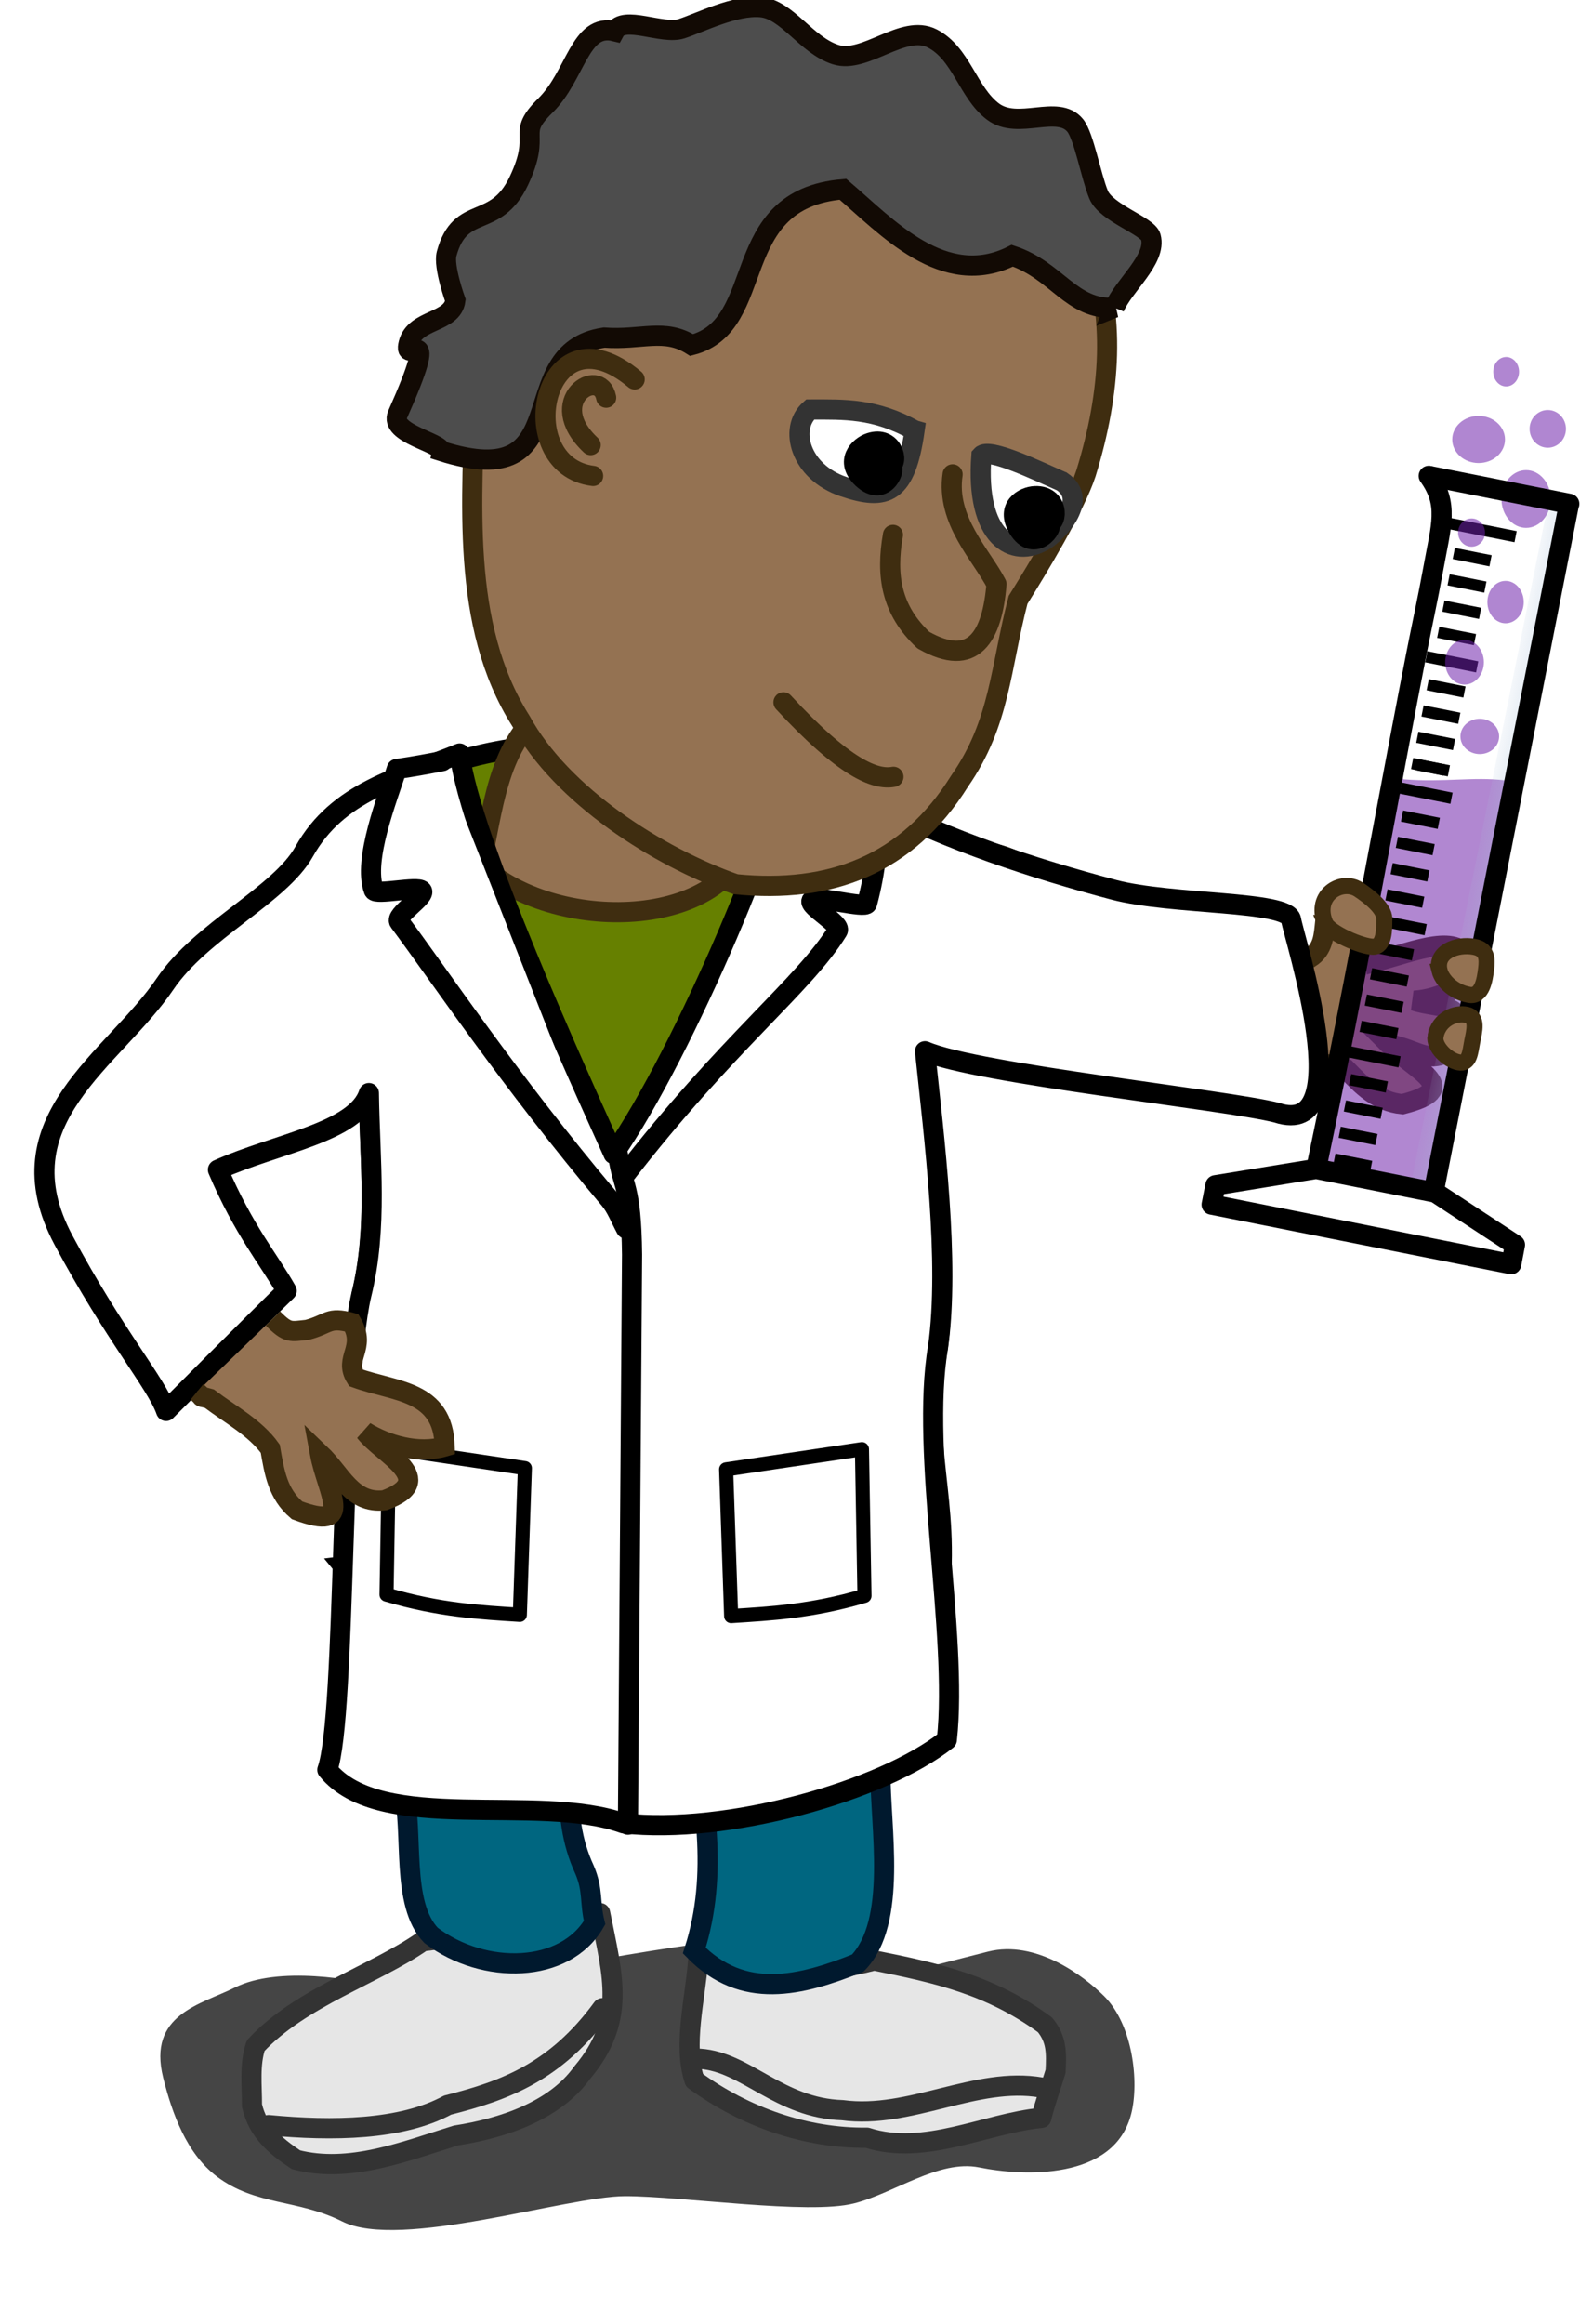 <?xml version="1.0" encoding="UTF-8" standalone="no"?>
<svg
   xmlns:dc="http://purl.org/dc/elements/1.1/"
   xmlns:cc="http://creativecommons.org/ns#"
   xmlns:rdf="http://www.w3.org/1999/02/22-rdf-syntax-ns#"
   xmlns:svg="http://www.w3.org/2000/svg"
   xmlns="http://www.w3.org/2000/svg"
   xmlns:xlink="http://www.w3.org/1999/xlink"
   version="1.1"
   id="svg2"
   viewBox="0 0 10606.589 15591.243"
   height="4400.195mm"
   width="2993.415mm">
  <defs
     id="defs4">
    <linearGradient
       id="linearGradient13087">
      <stop
         id="stop13089"
         offset="0"
         style="stop-color:#d0d0d0;stop-opacity:1;" />
      <stop
         id="stop13091"
         offset="1"
         style="stop-color:#fafafa;stop-opacity:0.995;" />
    </linearGradient>
    <linearGradient
       id="linearGradient4171">
      <stop
         id="stop4173"
         offset="0"
         style="stop-color:#e9d2af;stop-opacity:1;" />
      <stop
         style="stop-color:#e79872;stop-opacity:1;"
         offset="0.315"
         id="stop13633" />
      <stop
         style="stop-color:#e55e35;stop-opacity:1;"
         offset="0.632"
         id="stop13631" />
      <stop
         id="stop4175"
         offset="1"
         style="stop-color:#a1210c;stop-opacity:1;" />
    </linearGradient>
    <filter
       style="color-interpolation-filters:sRGB"
       x="-0.125"
       y="-0.327"
       width="1.25"
       height="1.653"
       id="filter3443">
      <feGaussianBlur
         stdDeviation="1.963"
         id="feGaussianBlur3445" />
    </filter>
    <linearGradient
       gradientTransform="translate(-272.236,-2.121)"
       spreadMethod="reflect"
       gradientUnits="userSpaceOnUse"
       y2="85.757"
       x2="232.95"
       y1="84.519"
       x1="197.148"
       id="linearGradient4177"
       xlink:href="#linearGradient4171" />
    <linearGradient
       id="linearGradient4171-8">
      <stop
         id="stop4173-1"
         offset="0"
         style="stop-color:#e9d2af;stop-opacity:1;" />
      <stop
         id="stop4175-8"
         offset="1"
         style="stop-color:#b84533;stop-opacity:1;" />
    </linearGradient>
    <linearGradient
       xlink:href="#linearGradient4171-8"
       id="linearGradient4211"
       gradientUnits="userSpaceOnUse"
       spreadMethod="reflect"
       x1="197.148"
       y1="84.519"
       x2="232.95"
       y2="85.757"
       gradientTransform="translate(-168.156,-48.3)" />
    <linearGradient
       gradientTransform="translate(-272.236,-2.121)"
       spreadMethod="reflect"
       gradientUnits="userSpaceOnUse"
       y2="85.757"
       x2="232.95"
       y1="84.519"
       x1="197.148"
       id="linearGradient4177-2"
       xlink:href="#linearGradient4171-8" />
    <linearGradient
       gradientTransform="translate(-272.236,-2.121)"
       spreadMethod="reflect"
       gradientUnits="userSpaceOnUse"
       y2="85.757"
       x2="232.95"
       y1="84.519"
       x1="197.148"
       id="linearGradient4177-30"
       xlink:href="#linearGradient4171-4" />
    <linearGradient
       id="linearGradient4171-4">
      <stop
         id="stop4173-13"
         offset="0"
         style="stop-color:#e9d2af;stop-opacity:1;" />
      <stop
         id="stop4175-2"
         offset="1"
         style="stop-color:#ed3113;stop-opacity:1;" />
    </linearGradient>
    <linearGradient
       id="linearGradient4186-3-4-2-8-4">
      <stop
         id="stop4188-4-3-9-67-9"
         offset="0"
         style="stop-color:#f7d7b8;stop-opacity:1;" />
      <stop
         id="stop4190-2-4-6-7-8"
         offset="1"
         style="stop-color:#f1b983;stop-opacity:1;" />
    </linearGradient>
    <linearGradient
       id="linearGradient4853-9-8-0-6-0">
      <stop
         id="stop4855-6-4-6-2-7"
         offset="0"
         style="stop-color:#e11212;stop-opacity:0.354;" />
      <stop
         id="stop4857-6-5-9-2-3"
         offset="1"
         style="stop-color:#e11212;stop-opacity:0;" />
    </linearGradient>
    <linearGradient
       id="linearGradient4202-1-9-9-9-0-13">
      <stop
         id="stop4204-3-5-4-0-90-3"
         offset="0"
         style="stop-color:#e6ba19;stop-opacity:1;" />
      <stop
         id="stop4206-9-10-8-7-7-0"
         offset="1"
         style="stop-color:#b59214;stop-opacity:1;" />
    </linearGradient>
    <linearGradient
       id="linearGradient4794-7-1-2-3-4">
      <stop
         id="stop4796-15-1-8-5-4"
         offset="0"
         style="stop-color:#f10020;stop-opacity:1;" />
      <stop
         id="stop4798-3-0-9-1-527"
         offset="1"
         style="stop-color:#280800;stop-opacity:1;" />
    </linearGradient>
    <linearGradient
       y2="319.42"
       x2="319.792"
       y1="319.42"
       x1="275.792"
       gradientUnits="userSpaceOnUse"
       id="linearGradient4455"
       xlink:href="#linearGradient4202-1-9-9-9-0-13" />
    <linearGradient
       id="linearGradient12438-5-3">
      <stop
         offset="0"
         style="stop-color:#b3b3b3"
         id="stop12440-2-1" />
      <stop
         offset="1"
         style="stop-color:#333333"
         id="stop12442-4-8" />
    </linearGradient>
    <linearGradient
       x1="501.16"
       y1="127.4"
       gradientTransform="matrix(1.031,0,0,1.054,-16.283,-7.832)"
       x2="501.16"
       gradientUnits="userSpaceOnUse"
       y2="156.97"
       id="linearGradient10387-2-0">
      <stop
         offset="0"
         style="stop-color:#ffffff"
         id="stop21892-6-7" />
      <stop
         offset="1"
         style="stop-color:#1a1a1a"
         id="stop21894-3-4" />
    </linearGradient>
    <linearGradient
       x1="510.18"
       y1="153.02"
       gradientTransform="matrix(1.04,0,0,1.109,-20.7,436.62)"
       x2="510.18"
       gradientUnits="userSpaceOnUse"
       y2="133.01"
       id="linearGradient10389-5-0">
      <stop
         offset="0"
         style="stop-color:#ffffff"
         id="stop21808-5-1" />
      <stop
         offset="1"
         style="stop-color:#ffffff;stop-opacity:0"
         id="stop21810-1-8" />
    </linearGradient>
    <linearGradient
       x1="538.19"
       y1="146.82"
       gradientTransform="matrix(1,0,0,1.022,0,449.45)"
       x2="538.19"
       gradientUnits="userSpaceOnUse"
       y2="125.75"
       id="linearGradient10391-7-6">
      <stop
         offset="0"
         style="stop-color:#ffffff"
         id="stop21877-7-7" />
      <stop
         offset="1"
         style="stop-color:#ffffff;stop-opacity:0"
         id="stop21879-5-2" />
    </linearGradient>
    <clipPath
       id="presentation_clip_path-9"
       clipPathUnits="userSpaceOnUse">
      <rect
         x="0"
         y="0"
         width="25000"
         height="25000"
         id="rect5923" />
    </clipPath>
    <mask
       id="mask1">
      <g
         id="g4807">
        <defs
           id="defs4809">
          <linearGradient
             id="gradient1"
             x1="9110"
             y1="6692"
             x2="9110"
             y2="11390"
             gradientUnits="userSpaceOnUse">
            <stop
               offset="0.5"
               style="stop-color:rgb(31,31,31)"
               id="stop4812" />
            <stop
               offset="0.5"
               style="stop-color:rgb(31,31,31)"
               id="stop4814" />
            <stop
               offset="1"
               style="stop-color:rgb(31,31,31)"
               id="stop4816" />
            <stop
               offset="1"
               style="stop-color:rgb(31,31,31)"
               id="stop4818" />
          </linearGradient>
        </defs>
        <path
           style="fill:url(#gradient1)"
           d="m 6105,6692 6010,0 0,4698 -6010,0 0,-4698 z"
           id="path4820" />
      </g>
    </mask>
    <linearGradient
       id="linearGradient4454"
       x1="9110"
       y1="6692"
       x2="9110"
       y2="11390"
       gradientUnits="userSpaceOnUse">
      <stop
         offset="0.5"
         style="stop-color:rgb(31,31,31)"
         id="stop4456" />
      <stop
         offset="0.5"
         style="stop-color:rgb(31,31,31)"
         id="stop4458" />
      <stop
         offset="1"
         style="stop-color:rgb(31,31,31)"
         id="stop4460" />
      <stop
         offset="1"
         style="stop-color:rgb(31,31,31)"
         id="stop4462" />
    </linearGradient>
    <mask
       id="mask2">
      <g
         id="g6244">
        <defs
           id="defs6246">
          <linearGradient
             id="gradient2"
             x1="20250"
             y1="16451"
             x2="20250"
             y2="19051"
             gradientUnits="userSpaceOnUse">
            <stop
               offset="0.5"
               style="stop-color:rgb(64,64,64)"
               id="stop6249" />
            <stop
               offset="0.5"
               style="stop-color:rgb(64,64,64)"
               id="stop6251" />
            <stop
               offset="1"
               style="stop-color:rgb(64,64,64)"
               id="stop6253" />
            <stop
               offset="1"
               style="stop-color:rgb(64,64,64)"
               id="stop6255" />
          </linearGradient>
        </defs>
        <path
           style="fill:url(#gradient2)"
           d="m 18950,16451 2600,0 0,2600 -2600,0 0,-2600 z"
           id="path6257" />
      </g>
    </mask>
    <linearGradient
       id="linearGradient4473"
       x1="20250"
       y1="16451"
       x2="20250"
       y2="19051"
       gradientUnits="userSpaceOnUse">
      <stop
         offset="0.5"
         style="stop-color:rgb(64,64,64)"
         id="stop4475" />
      <stop
         offset="0.5"
         style="stop-color:rgb(64,64,64)"
         id="stop4477" />
      <stop
         offset="1"
         style="stop-color:rgb(64,64,64)"
         id="stop4479" />
      <stop
         offset="1"
         style="stop-color:rgb(64,64,64)"
         id="stop4481" />
    </linearGradient>
    <mask
       id="mask3">
      <g
         id="g6269">
        <defs
           id="defs6271">
          <linearGradient
             id="gradient3"
             x1="20250"
             y1="15851"
             x2="20250"
             y2="18351"
             gradientUnits="userSpaceOnUse">
            <stop
               offset="0.5"
               style="stop-color:rgb(64,64,64)"
               id="stop6274" />
            <stop
               offset="0.5"
               style="stop-color:rgb(64,64,64)"
               id="stop6276" />
            <stop
               offset="1"
               style="stop-color:rgb(64,64,64)"
               id="stop6278" />
            <stop
               offset="1"
               style="stop-color:rgb(64,64,64)"
               id="stop6280" />
          </linearGradient>
        </defs>
        <path
           style="fill:url(#gradient3)"
           d="m 18950,15851 2600,0 0,2500 -2600,0 0,-2500 z"
           id="path6282" />
      </g>
    </mask>
    <linearGradient
       id="linearGradient4492"
       x1="20250"
       y1="15851"
       x2="20250"
       y2="18351"
       gradientUnits="userSpaceOnUse">
      <stop
         offset="0.5"
         style="stop-color:rgb(64,64,64)"
         id="stop4494" />
      <stop
         offset="0.5"
         style="stop-color:rgb(64,64,64)"
         id="stop4496" />
      <stop
         offset="1"
         style="stop-color:rgb(64,64,64)"
         id="stop4498" />
      <stop
         offset="1"
         style="stop-color:rgb(64,64,64)"
         id="stop4500" />
    </linearGradient>
    <mask
       id="mask4">
      <g
         id="g6294">
        <defs
           id="defs6296">
          <linearGradient
             id="gradient4"
             x1="20250"
             y1="15151"
             x2="20250"
             y2="17551"
             gradientUnits="userSpaceOnUse">
            <stop
               offset="0.5"
               style="stop-color:rgb(64,64,64)"
               id="stop6299" />
            <stop
               offset="0.5"
               style="stop-color:rgb(64,64,64)"
               id="stop6301" />
            <stop
               offset="1"
               style="stop-color:rgb(64,64,64)"
               id="stop6303" />
            <stop
               offset="1"
               style="stop-color:rgb(64,64,64)"
               id="stop6305" />
          </linearGradient>
        </defs>
        <path
           style="fill:url(#gradient4)"
           d="m 19050,15151 2400,0 0,2400 -2400,0 0,-2400 z"
           id="path6307" />
      </g>
    </mask>
    <linearGradient
       id="linearGradient4511"
       x1="20250"
       y1="15151"
       x2="20250"
       y2="17551"
       gradientUnits="userSpaceOnUse">
      <stop
         offset="0.5"
         style="stop-color:rgb(64,64,64)"
         id="stop4513" />
      <stop
         offset="0.5"
         style="stop-color:rgb(64,64,64)"
         id="stop4515" />
      <stop
         offset="1"
         style="stop-color:rgb(64,64,64)"
         id="stop4517" />
      <stop
         offset="1"
         style="stop-color:rgb(64,64,64)"
         id="stop4519" />
    </linearGradient>
    <mask
       id="mask5">
      <g
         id="g6319">
        <defs
           id="defs6321">
          <linearGradient
             id="gradient5"
             x1="20250"
             y1="14451"
             x2="20250"
             y2="16651"
             gradientUnits="userSpaceOnUse">
            <stop
               offset="0.5"
               style="stop-color:rgb(64,64,64)"
               id="stop6324" />
            <stop
               offset="0.5"
               style="stop-color:rgb(64,64,64)"
               id="stop6326" />
            <stop
               offset="1"
               style="stop-color:rgb(64,64,64)"
               id="stop6328" />
            <stop
               offset="1"
               style="stop-color:rgb(64,64,64)"
               id="stop6330" />
          </linearGradient>
        </defs>
        <path
           style="fill:url(#gradient5)"
           d="m 19150,14451 2200,0 0,2200 -2200,0 0,-2200 z"
           id="path6332" />
      </g>
    </mask>
    <linearGradient
       id="linearGradient4530"
       x1="20250"
       y1="14451"
       x2="20250"
       y2="16651"
       gradientUnits="userSpaceOnUse">
      <stop
         offset="0.5"
         style="stop-color:rgb(64,64,64)"
         id="stop4532" />
      <stop
         offset="0.5"
         style="stop-color:rgb(64,64,64)"
         id="stop4534" />
      <stop
         offset="1"
         style="stop-color:rgb(64,64,64)"
         id="stop4536" />
      <stop
         offset="1"
         style="stop-color:rgb(64,64,64)"
         id="stop4538" />
    </linearGradient>
    <mask
       id="mask6">
      <g
         id="g6344">
        <defs
           id="defs6346">
          <linearGradient
             id="gradient6"
             x1="20250"
             y1="14051"
             x2="20250"
             y2="15651"
             gradientUnits="userSpaceOnUse">
            <stop
               offset="0.5"
               style="stop-color:rgb(64,64,64)"
               id="stop6349" />
            <stop
               offset="0.5"
               style="stop-color:rgb(64,64,64)"
               id="stop6351" />
            <stop
               offset="1"
               style="stop-color:rgb(64,64,64)"
               id="stop6353" />
            <stop
               offset="1"
               style="stop-color:rgb(64,64,64)"
               id="stop6355" />
          </linearGradient>
        </defs>
        <path
           style="fill:url(#gradient6)"
           d="m 19450,14051 1600,0 0,1600 -1600,0 0,-1600 z"
           id="path6357" />
      </g>
    </mask>
    <linearGradient
       id="linearGradient4549"
       x1="20250"
       y1="14051"
       x2="20250"
       y2="15651"
       gradientUnits="userSpaceOnUse">
      <stop
         offset="0.5"
         style="stop-color:rgb(64,64,64)"
         id="stop4551" />
      <stop
         offset="0.5"
         style="stop-color:rgb(64,64,64)"
         id="stop4553" />
      <stop
         offset="1"
         style="stop-color:rgb(64,64,64)"
         id="stop4555" />
      <stop
         offset="1"
         style="stop-color:rgb(64,64,64)"
         id="stop4557" />
    </linearGradient>
    <mask
       id="mask7">
      <g
         id="g6369">
        <defs
           id="defs6371">
          <linearGradient
             id="gradient7"
             x1="20200"
             y1="14051"
             x2="20200"
             y2="14551"
             gradientUnits="userSpaceOnUse">
            <stop
               offset="0.5"
               style="stop-color:rgb(64,64,64)"
               id="stop6374" />
            <stop
               offset="0.5"
               style="stop-color:rgb(64,64,64)"
               id="stop6376" />
            <stop
               offset="1"
               style="stop-color:rgb(64,64,64)"
               id="stop6378" />
            <stop
               offset="1"
               style="stop-color:rgb(64,64,64)"
               id="stop6380" />
          </linearGradient>
        </defs>
        <path
           style="fill:url(#gradient7)"
           d="m 19950,14051 500,0 0,500 -500,0 0,-500 z"
           id="path6382" />
      </g>
    </mask>
    <linearGradient
       id="linearGradient4568"
       x1="20200"
       y1="14051"
       x2="20200"
       y2="14551"
       gradientUnits="userSpaceOnUse">
      <stop
         offset="0.5"
         style="stop-color:rgb(64,64,64)"
         id="stop4570" />
      <stop
         offset="0.5"
         style="stop-color:rgb(64,64,64)"
         id="stop4572" />
      <stop
         offset="1"
         style="stop-color:rgb(64,64,64)"
         id="stop4574" />
      <stop
         offset="1"
         style="stop-color:rgb(64,64,64)"
         id="stop4576" />
    </linearGradient>
    <mask
       id="mask8">
      <g
         id="g6394">
        <defs
           id="defs6396">
          <linearGradient
             id="gradient8"
             x1="20250"
             y1="18151"
             x2="20250"
             y2="20151"
             gradientUnits="userSpaceOnUse">
            <stop
               offset="0.5"
               style="stop-color:rgb(64,64,64)"
               id="stop6399" />
            <stop
               offset="0.5"
               style="stop-color:rgb(64,64,64)"
               id="stop6401" />
            <stop
               offset="1"
               style="stop-color:rgb(64,64,64)"
               id="stop6403" />
            <stop
               offset="1"
               style="stop-color:rgb(64,64,64)"
               id="stop6405" />
          </linearGradient>
        </defs>
        <path
           style="fill:url(#gradient8)"
           d="m 19250,18151 2000,0 0,2000 -2000,0 0,-2000 z"
           id="path6407" />
      </g>
    </mask>
    <linearGradient
       id="linearGradient4587"
       x1="20250"
       y1="18151"
       x2="20250"
       y2="20151"
       gradientUnits="userSpaceOnUse">
      <stop
         offset="0.5"
         style="stop-color:rgb(64,64,64)"
         id="stop4589" />
      <stop
         offset="0.5"
         style="stop-color:rgb(64,64,64)"
         id="stop4591" />
      <stop
         offset="1"
         style="stop-color:rgb(64,64,64)"
         id="stop4593" />
      <stop
         offset="1"
         style="stop-color:rgb(64,64,64)"
         id="stop4595" />
    </linearGradient>
    <mask
       id="mask9">
      <g
         id="g6419">
        <defs
           id="defs6421">
          <linearGradient
             id="gradient9"
             x1="20250"
             y1="17251"
             x2="20250"
             y2="19651"
             gradientUnits="userSpaceOnUse">
            <stop
               offset="0.5"
               style="stop-color:rgb(64,64,64)"
               id="stop6424" />
            <stop
               offset="0.5"
               style="stop-color:rgb(64,64,64)"
               id="stop6426" />
            <stop
               offset="1"
               style="stop-color:rgb(64,64,64)"
               id="stop6428" />
            <stop
               offset="1"
               style="stop-color:rgb(64,64,64)"
               id="stop6430" />
          </linearGradient>
        </defs>
        <path
           style="fill:url(#gradient9)"
           d="m 19050,17251 2400,0 0,2400 -2400,0 0,-2400 z"
           id="path6432" />
      </g>
    </mask>
    <linearGradient
       id="linearGradient4606"
       x1="20250"
       y1="17251"
       x2="20250"
       y2="19651"
       gradientUnits="userSpaceOnUse">
      <stop
         offset="0.5"
         style="stop-color:rgb(64,64,64)"
         id="stop4608" />
      <stop
         offset="0.5"
         style="stop-color:rgb(64,64,64)"
         id="stop4610" />
      <stop
         offset="1"
         style="stop-color:rgb(64,64,64)"
         id="stop4612" />
      <stop
         offset="1"
         style="stop-color:rgb(64,64,64)"
         id="stop4614" />
    </linearGradient>
    <mask
       id="mask10">
      <g
         id="g6466">
        <defs
           id="defs6468">
          <linearGradient
             id="gradient10"
             x1="4780"
             y1="19477"
             x2="4780"
             y2="20377"
             gradientUnits="userSpaceOnUse">
            <stop
               offset="0.5"
               style="stop-color:rgb(64,64,64)"
               id="stop6471" />
            <stop
               offset="0.5"
               style="stop-color:rgb(64,64,64)"
               id="stop6473" />
            <stop
               offset="1"
               style="stop-color:rgb(64,64,64)"
               id="stop6475" />
            <stop
               offset="1"
               style="stop-color:rgb(64,64,64)"
               id="stop6477" />
          </linearGradient>
        </defs>
        <path
           style="fill:url(#gradient10)"
           d="m 4330,19477 900,0 0,900 -900,0 0,-900 z"
           id="path6479" />
      </g>
    </mask>
    <linearGradient
       id="linearGradient4625"
       x1="4780"
       y1="19477"
       x2="4780"
       y2="20377"
       gradientUnits="userSpaceOnUse">
      <stop
         offset="0.5"
         style="stop-color:rgb(64,64,64)"
         id="stop4627" />
      <stop
         offset="0.5"
         style="stop-color:rgb(64,64,64)"
         id="stop4629" />
      <stop
         offset="1"
         style="stop-color:rgb(64,64,64)"
         id="stop4631" />
      <stop
         offset="1"
         style="stop-color:rgb(64,64,64)"
         id="stop4633" />
    </linearGradient>
    <mask
       id="mask11">
      <g
         id="g6491">
        <defs
           id="defs6493">
          <linearGradient
             id="gradient11"
             x1="4830"
             y1="16477"
             x2="4830"
             y2="19077"
             gradientUnits="userSpaceOnUse">
            <stop
               offset="0.5"
               style="stop-color:rgb(64,64,64)"
               id="stop6496" />
            <stop
               offset="0.5"
               style="stop-color:rgb(64,64,64)"
               id="stop6498" />
            <stop
               offset="1"
               style="stop-color:rgb(64,64,64)"
               id="stop6500" />
            <stop
               offset="1"
               style="stop-color:rgb(64,64,64)"
               id="stop6502" />
          </linearGradient>
        </defs>
        <path
           style="fill:url(#gradient11)"
           d="m 3530,16477 2600,0 0,2600 -2600,0 0,-2600 z"
           id="path6504" />
      </g>
    </mask>
    <linearGradient
       id="linearGradient4644"
       x1="4830"
       y1="16477"
       x2="4830"
       y2="19077"
       gradientUnits="userSpaceOnUse">
      <stop
         offset="0.5"
         style="stop-color:rgb(64,64,64)"
         id="stop4646" />
      <stop
         offset="0.5"
         style="stop-color:rgb(64,64,64)"
         id="stop4648" />
      <stop
         offset="1"
         style="stop-color:rgb(64,64,64)"
         id="stop4650" />
      <stop
         offset="1"
         style="stop-color:rgb(64,64,64)"
         id="stop4652" />
    </linearGradient>
    <mask
       id="mask12">
      <g
         id="g6516">
        <defs
           id="defs6518">
          <linearGradient
             id="gradient12"
             x1="4830"
             y1="15877"
             x2="4830"
             y2="18377"
             gradientUnits="userSpaceOnUse">
            <stop
               offset="0.5"
               style="stop-color:rgb(64,64,64)"
               id="stop6521" />
            <stop
               offset="0.5"
               style="stop-color:rgb(64,64,64)"
               id="stop6523" />
            <stop
               offset="1"
               style="stop-color:rgb(64,64,64)"
               id="stop6525" />
            <stop
               offset="1"
               style="stop-color:rgb(64,64,64)"
               id="stop6527" />
          </linearGradient>
        </defs>
        <path
           style="fill:url(#gradient12)"
           d="m 3530,15877 2600,0 0,2500 -2600,0 0,-2500 z"
           id="path6529" />
      </g>
    </mask>
    <linearGradient
       id="linearGradient4663"
       x1="4830"
       y1="15877"
       x2="4830"
       y2="18377"
       gradientUnits="userSpaceOnUse">
      <stop
         offset="0.5"
         style="stop-color:rgb(64,64,64)"
         id="stop4665" />
      <stop
         offset="0.5"
         style="stop-color:rgb(64,64,64)"
         id="stop4667" />
      <stop
         offset="1"
         style="stop-color:rgb(64,64,64)"
         id="stop4669" />
      <stop
         offset="1"
         style="stop-color:rgb(64,64,64)"
         id="stop4671" />
    </linearGradient>
    <mask
       id="mask13">
      <g
         id="g6541">
        <defs
           id="defs6543">
          <linearGradient
             id="gradient13"
             x1="4830"
             y1="15177"
             x2="4830"
             y2="17577"
             gradientUnits="userSpaceOnUse">
            <stop
               offset="0.5"
               style="stop-color:rgb(64,64,64)"
               id="stop6546" />
            <stop
               offset="0.5"
               style="stop-color:rgb(64,64,64)"
               id="stop6548" />
            <stop
               offset="1"
               style="stop-color:rgb(64,64,64)"
               id="stop6550" />
            <stop
               offset="1"
               style="stop-color:rgb(64,64,64)"
               id="stop6552" />
          </linearGradient>
        </defs>
        <path
           style="fill:url(#gradient13)"
           d="m 3630,15177 2400,0 0,2400 -2400,0 0,-2400 z"
           id="path6554" />
      </g>
    </mask>
    <linearGradient
       id="linearGradient4682"
       x1="4830"
       y1="15177"
       x2="4830"
       y2="17577"
       gradientUnits="userSpaceOnUse">
      <stop
         offset="0.5"
         style="stop-color:rgb(64,64,64)"
         id="stop4684" />
      <stop
         offset="0.5"
         style="stop-color:rgb(64,64,64)"
         id="stop4686" />
      <stop
         offset="1"
         style="stop-color:rgb(64,64,64)"
         id="stop4688" />
      <stop
         offset="1"
         style="stop-color:rgb(64,64,64)"
         id="stop4690" />
    </linearGradient>
    <mask
       id="mask14">
      <g
         id="g6566">
        <defs
           id="defs6568">
          <linearGradient
             id="gradient14"
             x1="4830"
             y1="14477"
             x2="4830"
             y2="16677"
             gradientUnits="userSpaceOnUse">
            <stop
               offset="0.5"
               style="stop-color:rgb(64,64,64)"
               id="stop6571" />
            <stop
               offset="0.5"
               style="stop-color:rgb(64,64,64)"
               id="stop6573" />
            <stop
               offset="1"
               style="stop-color:rgb(64,64,64)"
               id="stop6575" />
            <stop
               offset="1"
               style="stop-color:rgb(64,64,64)"
               id="stop6577" />
          </linearGradient>
        </defs>
        <path
           style="fill:url(#gradient14)"
           d="m 3730,14477 2200,0 0,2200 -2200,0 0,-2200 z"
           id="path6579" />
      </g>
    </mask>
    <linearGradient
       id="linearGradient4701"
       x1="4830"
       y1="14477"
       x2="4830"
       y2="16677"
       gradientUnits="userSpaceOnUse">
      <stop
         offset="0.5"
         style="stop-color:rgb(64,64,64)"
         id="stop4703" />
      <stop
         offset="0.5"
         style="stop-color:rgb(64,64,64)"
         id="stop4705" />
      <stop
         offset="1"
         style="stop-color:rgb(64,64,64)"
         id="stop4707" />
      <stop
         offset="1"
         style="stop-color:rgb(64,64,64)"
         id="stop4709" />
    </linearGradient>
    <mask
       id="mask15">
      <g
         id="g6591">
        <defs
           id="defs6593">
          <linearGradient
             id="gradient15"
             x1="4830"
             y1="14077"
             x2="4830"
             y2="15677"
             gradientUnits="userSpaceOnUse">
            <stop
               offset="0.5"
               style="stop-color:rgb(64,64,64)"
               id="stop6596" />
            <stop
               offset="0.5"
               style="stop-color:rgb(64,64,64)"
               id="stop6598" />
            <stop
               offset="1"
               style="stop-color:rgb(64,64,64)"
               id="stop6600" />
            <stop
               offset="1"
               style="stop-color:rgb(64,64,64)"
               id="stop6602" />
          </linearGradient>
        </defs>
        <path
           style="fill:url(#gradient15)"
           d="m 4030,14077 1600,0 0,1600 -1600,0 0,-1600 z"
           id="path6604" />
      </g>
    </mask>
    <linearGradient
       id="linearGradient4720"
       x1="4830"
       y1="14077"
       x2="4830"
       y2="15677"
       gradientUnits="userSpaceOnUse">
      <stop
         offset="0.5"
         style="stop-color:rgb(64,64,64)"
         id="stop4722" />
      <stop
         offset="0.5"
         style="stop-color:rgb(64,64,64)"
         id="stop4724" />
      <stop
         offset="1"
         style="stop-color:rgb(64,64,64)"
         id="stop4726" />
      <stop
         offset="1"
         style="stop-color:rgb(64,64,64)"
         id="stop4728" />
    </linearGradient>
    <mask
       id="mask16">
      <g
         id="g6616">
        <defs
           id="defs6618">
          <linearGradient
             id="gradient16"
             x1="4880"
             y1="14077"
             x2="4880"
             y2="14577"
             gradientUnits="userSpaceOnUse">
            <stop
               offset="0.5"
               style="stop-color:rgb(64,64,64)"
               id="stop6621" />
            <stop
               offset="0.5"
               style="stop-color:rgb(64,64,64)"
               id="stop6623" />
            <stop
               offset="1"
               style="stop-color:rgb(64,64,64)"
               id="stop6625" />
            <stop
               offset="1"
               style="stop-color:rgb(64,64,64)"
               id="stop6627" />
          </linearGradient>
        </defs>
        <path
           style="fill:url(#gradient16)"
           d="m 4630,14077 500,0 0,500 -500,0 0,-500 z"
           id="path6629" />
      </g>
    </mask>
    <linearGradient
       id="linearGradient4739"
       x1="4880"
       y1="14077"
       x2="4880"
       y2="14577"
       gradientUnits="userSpaceOnUse">
      <stop
         offset="0.5"
         style="stop-color:rgb(64,64,64)"
         id="stop4741" />
      <stop
         offset="0.5"
         style="stop-color:rgb(64,64,64)"
         id="stop4743" />
      <stop
         offset="1"
         style="stop-color:rgb(64,64,64)"
         id="stop4745" />
      <stop
         offset="1"
         style="stop-color:rgb(64,64,64)"
         id="stop4747" />
    </linearGradient>
    <mask
       id="mask17">
      <g
         id="g6641">
        <defs
           id="defs6643">
          <linearGradient
             id="gradient17"
             x1="4830"
             y1="18177"
             x2="4830"
             y2="20177"
             gradientUnits="userSpaceOnUse">
            <stop
               offset="0.5"
               style="stop-color:rgb(64,64,64)"
               id="stop6646" />
            <stop
               offset="0.5"
               style="stop-color:rgb(64,64,64)"
               id="stop6648" />
            <stop
               offset="1"
               style="stop-color:rgb(64,64,64)"
               id="stop6650" />
            <stop
               offset="1"
               style="stop-color:rgb(64,64,64)"
               id="stop6652" />
          </linearGradient>
        </defs>
        <path
           style="fill:url(#gradient17)"
           d="m 3830,18177 2000,0 0,2000 -2000,0 0,-2000 z"
           id="path6654" />
      </g>
    </mask>
    <linearGradient
       id="linearGradient4758"
       x1="4830"
       y1="18177"
       x2="4830"
       y2="20177"
       gradientUnits="userSpaceOnUse">
      <stop
         offset="0.5"
         style="stop-color:rgb(64,64,64)"
         id="stop4760" />
      <stop
         offset="0.5"
         style="stop-color:rgb(64,64,64)"
         id="stop4762" />
      <stop
         offset="1"
         style="stop-color:rgb(64,64,64)"
         id="stop4764" />
      <stop
         offset="1"
         style="stop-color:rgb(64,64,64)"
         id="stop4766" />
    </linearGradient>
    <mask
       id="mask18">
      <g
         id="g6666">
        <defs
           id="defs6668">
          <linearGradient
             id="gradient18"
             x1="4830"
             y1="17277"
             x2="4830"
             y2="19677"
             gradientUnits="userSpaceOnUse">
            <stop
               offset="0.5"
               style="stop-color:rgb(64,64,64)"
               id="stop6671" />
            <stop
               offset="0.5"
               style="stop-color:rgb(64,64,64)"
               id="stop6673" />
            <stop
               offset="1"
               style="stop-color:rgb(64,64,64)"
               id="stop6675" />
            <stop
               offset="1"
               style="stop-color:rgb(64,64,64)"
               id="stop6677" />
          </linearGradient>
        </defs>
        <path
           style="fill:url(#gradient18)"
           d="m 3630,17277 2400,0 0,2400 -2400,0 0,-2400 z"
           id="path6679" />
      </g>
    </mask>
    <linearGradient
       id="linearGradient4777"
       x1="4830"
       y1="17277"
       x2="4830"
       y2="19677"
       gradientUnits="userSpaceOnUse">
      <stop
         offset="0.5"
         style="stop-color:rgb(64,64,64)"
         id="stop4779" />
      <stop
         offset="0.5"
         style="stop-color:rgb(64,64,64)"
         id="stop4781" />
      <stop
         offset="1"
         style="stop-color:rgb(64,64,64)"
         id="stop4783" />
      <stop
         offset="1"
         style="stop-color:rgb(64,64,64)"
         id="stop4785" />
    </linearGradient>
    <clipPath
       clipPathUnits="userSpaceOnUse"
       id="presentation_clip_path">
      <rect
         id="rect4084"
         height="25000"
         width="25000"
         y="0"
         x="0" />
    </clipPath>
    <clipPath
       id="presentation_clip_path-9-9"
       clipPathUnits="userSpaceOnUse">
      <rect
         x="0"
         y="0"
         width="25000"
         height="25000"
         id="rect5923-6" />
    </clipPath>
    <mask
       id="mask1-9">
      <g
         id="g4807-3">
        <defs
           id="defs4809-1">
          <linearGradient
             id="gradient1-9"
             x1="9110"
             y1="6692"
             x2="9110"
             y2="11390"
             gradientUnits="userSpaceOnUse">
            <stop
               offset="0.5"
               style="stop-color:rgb(31,31,31)"
               id="stop4812-9" />
            <stop
               offset="0.5"
               style="stop-color:rgb(31,31,31)"
               id="stop4814-0" />
            <stop
               offset="1"
               style="stop-color:rgb(31,31,31)"
               id="stop4816-7" />
            <stop
               offset="1"
               style="stop-color:rgb(31,31,31)"
               id="stop4818-5" />
          </linearGradient>
        </defs>
        <path
           style="fill:url(#gradient1-9)"
           d="m 6105,6692 6010,0 0,4698 -6010,0 0,-4698 z"
           id="path4820-0" />
      </g>
    </mask>
    <mask
       id="mask2-8">
      <g
         id="g6244-0">
        <defs
           id="defs6246-8">
          <linearGradient
             id="gradient2-8"
             x1="20250"
             y1="16451"
             x2="20250"
             y2="19051"
             gradientUnits="userSpaceOnUse">
            <stop
               offset="0.5"
               style="stop-color:rgb(64,64,64)"
               id="stop6249-9" />
            <stop
               offset="0.5"
               style="stop-color:rgb(64,64,64)"
               id="stop6251-2" />
            <stop
               offset="1"
               style="stop-color:rgb(64,64,64)"
               id="stop6253-7" />
            <stop
               offset="1"
               style="stop-color:rgb(64,64,64)"
               id="stop6255-5" />
          </linearGradient>
        </defs>
        <path
           style="fill:url(#gradient2-8)"
           d="m 18950,16451 2600,0 0,2600 -2600,0 0,-2600 z"
           id="path6257-4" />
      </g>
    </mask>
    <mask
       id="mask3-2">
      <g
         id="g6269-7">
        <defs
           id="defs6271-6">
          <linearGradient
             id="gradient3-4"
             x1="20250"
             y1="15851"
             x2="20250"
             y2="18351"
             gradientUnits="userSpaceOnUse">
            <stop
               offset="0.5"
               style="stop-color:rgb(64,64,64)"
               id="stop6274-1" />
            <stop
               offset="0.5"
               style="stop-color:rgb(64,64,64)"
               id="stop6276-0" />
            <stop
               offset="1"
               style="stop-color:rgb(64,64,64)"
               id="stop6278-7" />
            <stop
               offset="1"
               style="stop-color:rgb(64,64,64)"
               id="stop6280-5" />
          </linearGradient>
        </defs>
        <path
           style="fill:url(#gradient3-4)"
           d="m 18950,15851 2600,0 0,2500 -2600,0 0,-2500 z"
           id="path6282-1" />
      </g>
    </mask>
    <mask
       id="mask4-0">
      <g
         id="g6294-2">
        <defs
           id="defs6296-0">
          <linearGradient
             id="gradient4-6"
             x1="20250"
             y1="15151"
             x2="20250"
             y2="17551"
             gradientUnits="userSpaceOnUse">
            <stop
               offset="0.5"
               style="stop-color:rgb(64,64,64)"
               id="stop6299-4" />
            <stop
               offset="0.5"
               style="stop-color:rgb(64,64,64)"
               id="stop6301-6" />
            <stop
               offset="1"
               style="stop-color:rgb(64,64,64)"
               id="stop6303-0" />
            <stop
               offset="1"
               style="stop-color:rgb(64,64,64)"
               id="stop6305-3" />
          </linearGradient>
        </defs>
        <path
           style="fill:url(#gradient4-6)"
           d="m 19050,15151 2400,0 0,2400 -2400,0 0,-2400 z"
           id="path6307-5" />
      </g>
    </mask>
    <mask
       id="mask5-0">
      <g
         id="g6319-1">
        <defs
           id="defs6321-0">
          <linearGradient
             id="gradient5-2"
             x1="20250"
             y1="14451"
             x2="20250"
             y2="16651"
             gradientUnits="userSpaceOnUse">
            <stop
               offset="0.5"
               style="stop-color:rgb(64,64,64)"
               id="stop6324-1" />
            <stop
               offset="0.5"
               style="stop-color:rgb(64,64,64)"
               id="stop6326-2" />
            <stop
               offset="1"
               style="stop-color:rgb(64,64,64)"
               id="stop6328-2" />
            <stop
               offset="1"
               style="stop-color:rgb(64,64,64)"
               id="stop6330-9" />
          </linearGradient>
        </defs>
        <path
           style="fill:url(#gradient5-2)"
           d="m 19150,14451 2200,0 0,2200 -2200,0 0,-2200 z"
           id="path6332-2" />
      </g>
    </mask>
    <mask
       id="mask6-5">
      <g
         id="g6344-8">
        <defs
           id="defs6346-7">
          <linearGradient
             id="gradient6-1"
             x1="20250"
             y1="14051"
             x2="20250"
             y2="15651"
             gradientUnits="userSpaceOnUse">
            <stop
               offset="0.5"
               style="stop-color:rgb(64,64,64)"
               id="stop6349-2" />
            <stop
               offset="0.5"
               style="stop-color:rgb(64,64,64)"
               id="stop6351-6" />
            <stop
               offset="1"
               style="stop-color:rgb(64,64,64)"
               id="stop6353-8" />
            <stop
               offset="1"
               style="stop-color:rgb(64,64,64)"
               id="stop6355-6" />
          </linearGradient>
        </defs>
        <path
           style="fill:url(#gradient6-1)"
           d="m 19450,14051 1600,0 0,1600 -1600,0 0,-1600 z"
           id="path6357-9" />
      </g>
    </mask>
    <mask
       id="mask7-8">
      <g
         id="g6369-3">
        <defs
           id="defs6371-4">
          <linearGradient
             id="gradient7-9"
             x1="20200"
             y1="14051"
             x2="20200"
             y2="14551"
             gradientUnits="userSpaceOnUse">
            <stop
               offset="0.5"
               style="stop-color:rgb(64,64,64)"
               id="stop6374-5" />
            <stop
               offset="0.5"
               style="stop-color:rgb(64,64,64)"
               id="stop6376-9" />
            <stop
               offset="1"
               style="stop-color:rgb(64,64,64)"
               id="stop6378-2" />
            <stop
               offset="1"
               style="stop-color:rgb(64,64,64)"
               id="stop6380-4" />
          </linearGradient>
        </defs>
        <path
           style="fill:url(#gradient7-9)"
           d="m 19950,14051 500,0 0,500 -500,0 0,-500 z"
           id="path6382-3" />
      </g>
    </mask>
    <mask
       id="mask8-0">
      <g
         id="g6394-4">
        <defs
           id="defs6396-6">
          <linearGradient
             id="gradient8-5"
             x1="20250"
             y1="18151"
             x2="20250"
             y2="20151"
             gradientUnits="userSpaceOnUse">
            <stop
               offset="0.5"
               style="stop-color:rgb(64,64,64)"
               id="stop6399-6" />
            <stop
               offset="0.5"
               style="stop-color:rgb(64,64,64)"
               id="stop6401-9" />
            <stop
               offset="1"
               style="stop-color:rgb(64,64,64)"
               id="stop6403-7" />
            <stop
               offset="1"
               style="stop-color:rgb(64,64,64)"
               id="stop6405-8" />
          </linearGradient>
        </defs>
        <path
           style="fill:url(#gradient8-5)"
           d="m 19250,18151 2000,0 0,2000 -2000,0 0,-2000 z"
           id="path6407-0" />
      </g>
    </mask>
    <mask
       id="mask9-0">
      <g
         id="g6419-1">
        <defs
           id="defs6421-1">
          <linearGradient
             id="gradient9-4"
             x1="20250"
             y1="17251"
             x2="20250"
             y2="19651"
             gradientUnits="userSpaceOnUse">
            <stop
               offset="0.5"
               style="stop-color:rgb(64,64,64)"
               id="stop6424-8" />
            <stop
               offset="0.5"
               style="stop-color:rgb(64,64,64)"
               id="stop6426-9" />
            <stop
               offset="1"
               style="stop-color:rgb(64,64,64)"
               id="stop6428-3" />
            <stop
               offset="1"
               style="stop-color:rgb(64,64,64)"
               id="stop6430-9" />
          </linearGradient>
        </defs>
        <path
           style="fill:url(#gradient9-4)"
           d="m 19050,17251 2400,0 0,2400 -2400,0 0,-2400 z"
           id="path6432-1" />
      </g>
    </mask>
    <mask
       id="mask10-1">
      <g
         id="g6466-7">
        <defs
           id="defs6468-0">
          <linearGradient
             id="gradient10-0"
             x1="4780"
             y1="19477"
             x2="4780"
             y2="20377"
             gradientUnits="userSpaceOnUse">
            <stop
               offset="0.5"
               style="stop-color:rgb(64,64,64)"
               id="stop6471-7" />
            <stop
               offset="0.5"
               style="stop-color:rgb(64,64,64)"
               id="stop6473-5" />
            <stop
               offset="1"
               style="stop-color:rgb(64,64,64)"
               id="stop6475-7" />
            <stop
               offset="1"
               style="stop-color:rgb(64,64,64)"
               id="stop6477-9" />
          </linearGradient>
        </defs>
        <path
           style="fill:url(#gradient10-0)"
           d="m 4330,19477 900,0 0,900 -900,0 0,-900 z"
           id="path6479-1" />
      </g>
    </mask>
    <mask
       id="mask11-6">
      <g
         id="g6491-3">
        <defs
           id="defs6493-5">
          <linearGradient
             id="gradient11-9"
             x1="4830"
             y1="16477"
             x2="4830"
             y2="19077"
             gradientUnits="userSpaceOnUse">
            <stop
               offset="0.5"
               style="stop-color:rgb(64,64,64)"
               id="stop6496-3" />
            <stop
               offset="0.5"
               style="stop-color:rgb(64,64,64)"
               id="stop6498-1" />
            <stop
               offset="1"
               style="stop-color:rgb(64,64,64)"
               id="stop6500-7" />
            <stop
               offset="1"
               style="stop-color:rgb(64,64,64)"
               id="stop6502-8" />
          </linearGradient>
        </defs>
        <path
           style="fill:url(#gradient11-9)"
           d="m 3530,16477 2600,0 0,2600 -2600,0 0,-2600 z"
           id="path6504-7" />
      </g>
    </mask>
    <mask
       id="mask12-7">
      <g
         id="g6516-7">
        <defs
           id="defs6518-5">
          <linearGradient
             id="gradient12-9"
             x1="4830"
             y1="15877"
             x2="4830"
             y2="18377"
             gradientUnits="userSpaceOnUse">
            <stop
               offset="0.5"
               style="stop-color:rgb(64,64,64)"
               id="stop6521-9" />
            <stop
               offset="0.5"
               style="stop-color:rgb(64,64,64)"
               id="stop6523-8" />
            <stop
               offset="1"
               style="stop-color:rgb(64,64,64)"
               id="stop6525-1" />
            <stop
               offset="1"
               style="stop-color:rgb(64,64,64)"
               id="stop6527-3" />
          </linearGradient>
        </defs>
        <path
           style="fill:url(#gradient12-9)"
           d="m 3530,15877 2600,0 0,2500 -2600,0 0,-2500 z"
           id="path6529-8" />
      </g>
    </mask>
    <mask
       id="mask13-2">
      <g
         id="g6541-8">
        <defs
           id="defs6543-8">
          <linearGradient
             id="gradient13-6"
             x1="4830"
             y1="15177"
             x2="4830"
             y2="17577"
             gradientUnits="userSpaceOnUse">
            <stop
               offset="0.5"
               style="stop-color:rgb(64,64,64)"
               id="stop6546-9" />
            <stop
               offset="0.5"
               style="stop-color:rgb(64,64,64)"
               id="stop6548-7" />
            <stop
               offset="1"
               style="stop-color:rgb(64,64,64)"
               id="stop6550-8" />
            <stop
               offset="1"
               style="stop-color:rgb(64,64,64)"
               id="stop6552-2" />
          </linearGradient>
        </defs>
        <path
           style="fill:url(#gradient13-6)"
           d="m 3630,15177 2400,0 0,2400 -2400,0 0,-2400 z"
           id="path6554-5" />
      </g>
    </mask>
    <mask
       id="mask14-3">
      <g
         id="g6566-9">
        <defs
           id="defs6568-4">
          <linearGradient
             id="gradient14-4"
             x1="4830"
             y1="14477"
             x2="4830"
             y2="16677"
             gradientUnits="userSpaceOnUse">
            <stop
               offset="0.5"
               style="stop-color:rgb(64,64,64)"
               id="stop6571-7" />
            <stop
               offset="0.5"
               style="stop-color:rgb(64,64,64)"
               id="stop6573-7" />
            <stop
               offset="1"
               style="stop-color:rgb(64,64,64)"
               id="stop6575-1" />
            <stop
               offset="1"
               style="stop-color:rgb(64,64,64)"
               id="stop6577-8" />
          </linearGradient>
        </defs>
        <path
           style="fill:url(#gradient14-4)"
           d="m 3730,14477 2200,0 0,2200 -2200,0 0,-2200 z"
           id="path6579-0" />
      </g>
    </mask>
    <mask
       id="mask15-2">
      <g
         id="g6591-5">
        <defs
           id="defs6593-0">
          <linearGradient
             id="gradient15-9"
             x1="4830"
             y1="14077"
             x2="4830"
             y2="15677"
             gradientUnits="userSpaceOnUse">
            <stop
               offset="0.5"
               style="stop-color:rgb(64,64,64)"
               id="stop6596-4" />
            <stop
               offset="0.5"
               style="stop-color:rgb(64,64,64)"
               id="stop6598-9" />
            <stop
               offset="1"
               style="stop-color:rgb(64,64,64)"
               id="stop6600-7" />
            <stop
               offset="1"
               style="stop-color:rgb(64,64,64)"
               id="stop6602-6" />
          </linearGradient>
        </defs>
        <path
           style="fill:url(#gradient15-9)"
           d="m 4030,14077 1600,0 0,1600 -1600,0 0,-1600 z"
           id="path6604-9" />
      </g>
    </mask>
    <mask
       id="mask16-7">
      <g
         id="g6616-7">
        <defs
           id="defs6618-4">
          <linearGradient
             id="gradient16-6"
             x1="4880"
             y1="14077"
             x2="4880"
             y2="14577"
             gradientUnits="userSpaceOnUse">
            <stop
               offset="0.5"
               style="stop-color:rgb(64,64,64)"
               id="stop6621-1" />
            <stop
               offset="0.5"
               style="stop-color:rgb(64,64,64)"
               id="stop6623-3" />
            <stop
               offset="1"
               style="stop-color:rgb(64,64,64)"
               id="stop6625-4" />
            <stop
               offset="1"
               style="stop-color:rgb(64,64,64)"
               id="stop6627-9" />
          </linearGradient>
        </defs>
        <path
           style="fill:url(#gradient16-6)"
           d="m 4630,14077 500,0 0,500 -500,0 0,-500 z"
           id="path6629-4" />
      </g>
    </mask>
    <mask
       id="mask17-1">
      <g
         id="g6641-7">
        <defs
           id="defs6643-6">
          <linearGradient
             id="gradient17-8"
             x1="4830"
             y1="18177"
             x2="4830"
             y2="20177"
             gradientUnits="userSpaceOnUse">
            <stop
               offset="0.5"
               style="stop-color:rgb(64,64,64)"
               id="stop6646-1" />
            <stop
               offset="0.5"
               style="stop-color:rgb(64,64,64)"
               id="stop6648-7" />
            <stop
               offset="1"
               style="stop-color:rgb(64,64,64)"
               id="stop6650-4" />
            <stop
               offset="1"
               style="stop-color:rgb(64,64,64)"
               id="stop6652-7" />
          </linearGradient>
        </defs>
        <path
           style="fill:url(#gradient17-8)"
           d="m 3830,18177 2000,0 0,2000 -2000,0 0,-2000 z"
           id="path6654-4" />
      </g>
    </mask>
    <mask
       id="mask18-1">
      <g
         id="g6666-9">
        <defs
           id="defs6668-2">
          <linearGradient
             id="gradient18-3"
             x1="4830"
             y1="17277"
             x2="4830"
             y2="19677"
             gradientUnits="userSpaceOnUse">
            <stop
               offset="0.5"
               style="stop-color:rgb(64,64,64)"
               id="stop6671-3" />
            <stop
               offset="0.5"
               style="stop-color:rgb(64,64,64)"
               id="stop6673-0" />
            <stop
               offset="1"
               style="stop-color:rgb(64,64,64)"
               id="stop6675-5" />
            <stop
               offset="1"
               style="stop-color:rgb(64,64,64)"
               id="stop6677-5" />
          </linearGradient>
        </defs>
        <path
           style="fill:url(#gradient18-3)"
           d="m 3630,17277 2400,0 0,2400 -2400,0 0,-2400 z"
           id="path6679-4" />
      </g>
    </mask>
    <linearGradient
       id="linearGradient12332-7-7-5-5">
      <stop
         offset="0"
         style="stop-color:#ff4c00"
         id="stop12334-6-3-0-4" />
      <stop
         offset="1"
         style="stop-color:#ffb600"
         id="stop12336-1-3-97-1" />
    </linearGradient>
    <linearGradient
       gradientUnits="userSpaceOnUse"
       y2="451.452"
       x2="244.918"
       y1="451.452"
       x1="189.643"
       id="linearGradient13105-1"
       xlink:href="#linearGradient13087" />
    <linearGradient
       y2="593.3"
       x2="526.69"
       y1="588.24"
       x1="526.69"
       gradientTransform="matrix(16.165,-0.025,0,13.36,-8093.851,-7032.638)"
       gradientUnits="userSpaceOnUse"
       id="linearGradient11063"
       xlink:href="#linearGradient12438-5-3" />
    <linearGradient
       y2="593.3"
       x2="526.69"
       y1="588.24"
       x1="526.69"
       gradientTransform="matrix(11.455,0.051,0,13.36,-5673.982,-7071.733)"
       gradientUnits="userSpaceOnUse"
       id="linearGradient11065"
       xlink:href="#linearGradient12438-5-3" />
    <linearGradient
       y2="598.71"
       x2="495.15"
       y1="591.86"
       x1="495.15"
       gradientUnits="userSpaceOnUse"
       id="linearGradient11067"
       xlink:href="#linearGradient12438-5-3" />
    <linearGradient
       y2="596.39"
       x2="496.83"
       y1="591.01"
       x1="496.83"
       gradientTransform="translate(-0.309,0)"
       gradientUnits="userSpaceOnUse"
       id="linearGradient11069"
       xlink:href="#linearGradient12438-5-3" />
    <linearGradient
       y2="156.97"
       x2="501.16"
       y1="127.4"
       x1="501.16"
       gradientTransform="matrix(1.031,0,0,1.054,-16.283,-7.832)"
       gradientUnits="userSpaceOnUse"
       id="linearGradient11075"
       xlink:href="#linearGradient10387-2-0" />
    <linearGradient
       y2="133.01"
       x2="510.18"
       y1="153.02"
       x1="510.18"
       gradientTransform="matrix(1.04,0,0,1.109,-20.7,436.62)"
       gradientUnits="userSpaceOnUse"
       id="linearGradient11077"
       xlink:href="#linearGradient10389-5-0" />
    <linearGradient
       y2="125.75"
       x2="538.19"
       y1="146.82"
       x1="538.19"
       gradientTransform="matrix(1,0,0,1.022,0,449.45)"
       gradientUnits="userSpaceOnUse"
       id="linearGradient11079"
       xlink:href="#linearGradient10391-7-6" />
    <radialGradient
       r="204.47"
       cy="505.35"
       cx="303.39"
       gradientTransform="matrix(1,0,0,0.243,0,382.773)"
       gradientUnits="userSpaceOnUse"
       id="E"
       xlink:href="#4" />
    <linearGradient
       id="4">
      <stop
         id="N" />
      <stop
         stop-opacity="0"
         offset="1"
         id="O" />
    </linearGradient>
    <radialGradient
       r="225.72"
       cy="516.31"
       cx="310.32"
       gradientTransform="matrix(1.714,-0.973,0.546,0.707,-482.42,431.903)"
       gradientUnits="userSpaceOnUse"
       id="F"
       xlink:href="#3" />
    <linearGradient
       id="3">
      <stop
         stop-opacity="0.323"
         id="L" />
      <stop
         stop-opacity="0"
         stop-color="#fff"
         id="M"
         offset="1" />
    </linearGradient>
    <radialGradient
       gradientUnits="userSpaceOnUse"
       gradientTransform="matrix(1,0,0,0.426,0,30.295)"
       r="21.724"
       cy="39.548"
       cx="37.01"
       id="G"
       xlink:href="#2" />
    <linearGradient
       id="2">
      <stop
         stop-color="#303030"
         id="J" />
      <stop
         stop-color="#272727"
         id="K"
         offset="1" />
    </linearGradient>
    <radialGradient
       gradientUnits="userSpaceOnUse"
       gradientTransform="matrix(1,0,0,0.426,0,30.295)"
       r="21.724"
       cy="39.35"
       cx="37.01"
       id="H"
       xlink:href="#2" />
    <linearGradient
       y2="332.55"
       x2="1038.2"
       y1="332.5"
       x1="1028.3"
       gradientTransform="matrix(1.268,0,0,3.861,-1086.53,-1208.354)"
       gradientUnits="userSpaceOnUse"
       id="linearGradient5134-0"
       xlink:href="#linearGradient6716-8" />
    <linearGradient
       y2="332.55"
       x2="1038.2"
       gradientTransform="matrix(1.415,0,0,3.674,-907.86,-416.2)"
       y1="332.5"
       gradientUnits="userSpaceOnUse"
       x1="1028.3"
       id="linearGradient6716-8">
      <stop
         offset="0"
         style="stop-color:#a9c0da"
         id="stop11571-4-5-7-1" />
      <stop
         offset="1"
         style="stop-color:#a9c0da;stop-opacity:0"
         id="stop11573-9-8-4-8" />
    </linearGradient>
    <filter
       style="color-interpolation-filters:sRGB"
       id="filter14253">
      <feTurbulence
         id="feTurbulence14255"
         result="result91"
         baseFrequency="0.359"
         type="turbulence"
         seed="0"
         numOctaves="1" />
      <feDisplacementMap
         id="feDisplacementMap14257"
         in2="result91"
         in="SourceGraphic"
         xChannelSelector="R"
         yChannelSelector="G"
         scale="3"
         result="fbSourceGraphic" />
      <feGaussianBlur
         id="feGaussianBlur14259"
         stdDeviation="0.5"
         in="fbSourceGraphic"
         result="result0" />
      <feTurbulence
         id="feTurbulence14261"
         result="result1"
         numOctaves="8"
         seed="488"
         baseFrequency="0.017" />
      <feComposite
         id="feComposite14263"
         in="result0"
         in2="result1"
         operator="in"
         result="result2" />
      <feSpecularLighting
         lighting-color="#fef984"
         id="feSpecularLighting14265"
         in="result2"
         specularExponent="30"
         specularConstant="1"
         result="result4"
         surfaceScale="1.5">
        <feDistantLight
           id="feDistantLight14267"
           azimuth="235"
           elevation="70" />
      </feSpecularLighting>
      <feComposite
         id="feComposite14269"
         result="result5"
         operator="atop"
         in="result4"
         in2="result2" />
      <feBlend
         id="feBlend14271"
         in2="result5"
         result="result6"
         mode="multiply" />
      <feBlend
         id="feBlend14273"
         in2="result6"
         in="result6"
         mode="screen" />
    </filter>
  </defs>
  <g
     transform="translate(5246.151,7726.117)"
     id="layer1">
    <g
       transform="matrix(-135.093,0,0,135.714,22157.331,-8252.803)"
       id="layer1-2">
      <g
         transform="matrix(0.005,0,0,0.005,83.16,-164.314)"
         id="g5960"
         style="fill-rule:evenodd;stroke-width:28.222;stroke-linejoin:round">
        <g
           class="Master_Slide"
           id="id2-0">
          <g
             class="Background"
             id="bg-id2-6" />
          <g
             class="BackgroundObjects"
             id="bo-id2-3" />
        </g>
      </g>
      <g
         transform="translate(0.5,-11)"
         id="g11013" />
      <g
         id="g4956">
        <path
           transform="translate(0.5,-11)"
           d="m 162.144,112.687 c -1.872,0.61 -6.114,-0.64 -8.895,-1.33 -2.357,-0.59 -4.728,1.17 -5.782,2.22 -1.414,1.42 -1.726,4.22 -1.335,5.78 0.832,3.33 5.383,3.11 7.561,2.67 2.008,-0.4 4.245,1.29 6.227,1.78 2.276,0.57 8.513,-0.36 11.366,-0.36 2.9,0 11.184,2.69 14.061,1.25 2.231,-1.11 4.29,-0.77 6.226,-2.22 1.513,-1.14 2.227,-3.13 2.669,-4.89 0.784,-3.14 -1.877,-3.61 -3.558,-4.45 -2.161,-1.08 -5.907,-0.42 -7.561,0 -1.773,0.44 -14.066,-2.23 -16.532,-2.23 -1.999,0 -1.059,1.78 -4.447,1.78 z"
           style="fill:#000000;fill-opacity:0.728;fill-rule:evenodd;filter:url(#filter3443)"
           id="path2812" />
        <path
           transform="translate(0.5,-11)"
           d="m 181.35,110.847 c 2.355,1.64 6.057,2.77 8.293,5.16 0.319,0.94 0.18,1.97 0.186,2.96 -0.295,1.27 -1.146,1.99 -2.185,2.68 -2.665,0.69 -5.417,-0.42 -7.957,-1.2 -2.27,-0.35 -4.895,-1.19 -6.278,-3.12 -2.183,-2.58 -1.516,-4.71 -0.884,-7.87 2.929,0.57 5.862,1.04 8.825,1.39 z"
           style="fill:#e6e6e6;fill-rule:evenodd;stroke:#333333;stroke-width:1px;stroke-linecap:round;stroke-linejoin:round"
           id="path2818" />
        <path
           transform="translate(0.5,-11)"
           d="m 176.853,87.617 c 2.177,2.725 1.962,3.797 4.825,8.186 -0.519,2.545 0.446,4.984 0.625,7.504 -0.515,2.2 0.137,5.69 -1.375,7.25 -2.63,1.98 -6.665,1.89 -8.125,-0.63 0.25,-1 0.06,-1.6 0.5,-2.62 1.286,-2.74 0.677,-5.87 0.25,-8.754 -0.058,-3.791 -4.126,-6.572 -3.984,-10.366 2.168,-0.801 5.916,-2.166 7.284,-0.57 z"
           style="fill:#006680;fill-rule:evenodd;stroke:#00192e;stroke-width:1px"
           id="path2820" />
        <path
           transform="translate(0.5,-11)"
           d="m 189.002,119.937 c -3.185,0.3 -6.597,0.25 -8.894,-0.99 -2.85,-0.72 -5.362,-1.63 -7.692,-4.79"
           style="fill:none;stroke:#333333;stroke-width:1px;stroke-linecap:round;stroke-linejoin:round"
           id="path2824" />
        <g
           transform="translate(67.809,-75.293)"
           id="g2845">
          <g
             id="g2839">
            <g
               id="g2834">
              <path
                 d="m 91.602,176.09 c -3.176,0.63 -5.789,1.22 -8.486,3.18 -0.6,0.72 -0.572,1.42 -0.53,2.3 0.237,0.77 0.511,1.51 0.707,2.3 2.752,0.26 5.793,1.9 8.667,0.98 3.018,0.04 6.07,-1.02 8.57,-2.84 0.58,-1.71 -0.04,-4.02 -0.18,-5.92 -2.782,0.88 -5.946,0.73 -8.748,0 z"
                 style="fill:#e6e6e6;fill-rule:evenodd;stroke:#333333;stroke-width:1px;stroke-linecap:round;stroke-linejoin:round"
                 id="path2814" />
              <path
                 d="m 83.293,182.37 c 3.252,-0.56 6.502,1.57 9.887,1.12 3.144,-0.1 4.775,-2.39 7.08,-2.54"
                 style="fill:none;stroke:#333333;stroke-width:1px;stroke-linecap:round;stroke-linejoin:round"
                 id="path2816" />
              <path
                 d="m 95.076,151.87 c -0.145,0.78 -3.187,5.63 -2.923,6.95 0.944,2.8 -0.163,5.06 -0.862,7.9 0.016,2.79 -0.872,7.45 1.125,9.5 2.845,1.13 5.706,1.85 8.124,-0.62 -1.245,-3.86 -0.46,-7.54 0.13,-11.56 0.03,-3.8 2.89,-6.54 2.75,-10.36 -2.17,-0.8 -6.976,-3.4 -8.344,-1.81 z"
                 style="fill:#006680;fill-rule:evenodd;stroke:#00192e;stroke-width:1px"
                 id="path2822" />
            </g>
          </g>
        </g>
        <path
           transform="translate(0.5,-11)"
           d="m 185.284,92.308 c -2.805,-3.461 -1.26,-9.456 -0.902,-13.42 -1.228,-4.957 0.306,-9.842 -0.747,-14.797 -0.465,-3.106 2.397,-5.976 0.836,-8.684 -1.784,-2.413 -6.292,-3.536 -9.321,-3.691 -3.886,0.57 -7.808,0.045 -11.667,0.884 -2.303,1.002 -4.514,2.373 -6.891,2.909 -0.624,0.141 -0.877,0.727 -1.368,1.314 -0.137,2.774 2.889,8.208 1.603,10.712 -0.387,4.452 -1.709,9.48 -1.082,13.944 0.894,5.194 -0.64,7.356 -0.064,12.535 4.481,-2.566 9.733,-0.03 14.822,-0.6 4.268,-1.526 12.135,2.131 14.782,-1.106 z"
           style="fill:#668000;fill-rule:evenodd;stroke:#000000;stroke-width:1px"
           id="path2794" />
        <path
           transform="translate(0.5,-11)"
           d="m 165.116,55.872 c 0.657,4.859 9.389,5.336 13.35,1.778 -0.626,-2.689 -0.793,-5.782 -3.1,-7.65 -2.149,-0.765 -4.435,-0.649 -6.679,-0.525 -2,0.927 -3.556,4.613 -3.571,6.397 z"
           style="fill:#947252;fill-rule:evenodd;stroke:#3f2d10;stroke-width:1px;fill-opacity:1"
           id="path2792" />
        <path
           transform="translate(0.5,-11)"
           d="m 147.243,61.128 c -3.075,1.219 -6.777,1.947 -9.989,1.101 -1.335,-0.839 -0.063,-2.733 -1.828,-3.19 -1.314,0.612 -1.384,2.021 -1.455,3.376 -2.012,-0.533 -4.16,-1.463 -4.625,0.007 -0.336,1.064 1.46,1.861 2.736,1.928 -1.343,0.438 -2.832,-0.017 -2.063,2.239 1.233,1.078 1.85,0.155 3.29,-0.072 -1.367,1.363 -3.684,2.178 -0.651,2.95 1.259,-0.125 1.989,-0.901 2.823,-1.75 1.205,-0.431 2.599,-0.263 3.894,-0.316 2.966,0.999 5.729,-1.481 8.813,-1.672 1.958,-2.27 5.88,1.138 7.901,-0.858 0.959,-0.64 1.773,-1.23 2.501,-2.064 0.202,-2.921 -1.075,-4.991 -3.893,-5.691 -3.685,-0.745 -4.841,2.787 -7.454,4.012 z"
           style="fill:#947252;fill-rule:evenodd;stroke:#3f2d10;stroke-width:1px;fill-opacity:1"
           id="path2810" />
        <path
           transform="translate(0.5,-11)"
           style="fill:#ffffff;fill-rule:evenodd;stroke:#000000;stroke-width:1;stroke-linecap:round;stroke-linejoin:round;stroke-miterlimit:4;stroke-dasharray:none"
           d="m 171.862,71.926 c -3.468,-4.913 -8.788,-17.433 -8.473,-19.495 -1.806,0.11 -4.66,0.788 -4.67,1.34 -0.004,0.213 0.16,0.743 -0.013,0.844 -3.439,1.792 -7.692,3.197 -11.708,4.253 -2.878,0.757 -8.627,0.529 -8.806,1.472 -0.131,0.858 -3.433,10.9 0.713,9.546 2.45,-0.63 14.927,-1.925 17.478,-3.036 -0.453,4.27 -1.24,10.407 -0.646,14.633 0.894,5.194 -1.014,14.227 -0.438,19.406 3.244,2.561 10.979,4.697 16.068,4.127 4.268,-1.526 12.069,0.594 14.716,-2.643 -0.954,-2.668 -0.611,-18.905 -1.69,-23.485 -0.827,-3.34 -0.419,-6.651 -0.375,-9.969 0.633,1.942 4.611,2.491 7.501,3.788 -1.272,2.983 -2.572,4.495 -3.416,5.987 1.348,1.296 5.994,5.935 5.994,5.935 0.471,-1.355 2.595,-3.776 5.099,-8.447 3.182,-5.936 -2.499,-8.907 -5.053,-12.669 -1.78,-2.621 -5.693,-4.381 -6.906,-6.531 -1.682,-2.981 -4.683,-3.622 -7.726,-4.85 -0.529,4.245 -5.88,15.89 -7.649,19.793 z"
           id="path2794-3" />
        <path
           transform="translate(0.5,-11)"
           style="fill:none;stroke:#000000;stroke-width:1;stroke-linecap:round;stroke-linejoin:round;stroke-miterlimit:4;stroke-dasharray:none;stroke-opacity:1"
           d="m 158.831,53.873 c 0.234,0.916 -0.501,2.171 0.43,5.666 0.076,0.287 2.568,-0.429 2.758,-0.141 0.182,0.276 -1.499,1.168 -1.296,1.495 1.684,2.714 5.497,5.541 10.604,12.112"
           id="path9157" />
        <path
           transform="translate(0.5,-11)"
           style="fill:#ffffff;fill-opacity:1;stroke:#000000;stroke-width:1;stroke-linecap:round;stroke-linejoin:round;stroke-miterlimit:4;stroke-dasharray:none;stroke-opacity:1"
           d="m 180.368,52.507 c 0.683,0.13 1.354,0.26 2.266,0.391 0.446,1.412 1.694,4.498 1.141,5.986 -0.098,0.263 -2.189,-0.218 -2.39,0.028 -0.22,0.27 1.363,1.219 1.122,1.539 -1.898,2.514 -5.499,7.882 -10.448,13.718 -0.349,0.411 -0.543,0.948 -0.816,1.445"
           id="path9157-6" />
        <path
           transform="translate(0.5,-11)"
           style="fill:none;stroke:#000000;stroke-width:1px;stroke-linecap:round;stroke-linejoin:miter;stroke-opacity:1"
           d="m 171.639,71.972 c -0.233,1.643 -0.659,1.465 -0.698,4.929 l 0.204,28.181"
           id="path9177" />
        <path
           transform="translate(-54.233,-20.141)"
           id="path9225"
           d="m 231,96.6 0.25,7.25 c 2.004,-0.129 3.974,-0.224 6.625,-1 l -0.125,-7.25 z"
           style="fill:none;stroke:#000000;stroke-width:0.7;stroke-linecap:round;stroke-linejoin:round;stroke-miterlimit:4;stroke-dasharray:none;stroke-opacity:1" />
        <path
           transform="translate(0.5,-11)"
           style="fill:#947252;fill-rule:evenodd;stroke:#3f2d10;stroke-width:1px;fill-opacity:1"
           d="m 188.786,80.059 c -0.747,0.749 -0.867,0.647 -1.703,0.563 -1.089,-0.286 -1.03,-0.667 -2.212,-0.349 -0.734,1.249 0.408,1.742 -0.207,2.721 -1.958,0.705 -4.341,0.602 -4.414,3.396 1.306,0.38 2.872,-0.063 3.958,-0.731 -0.887,1.139 -3.729,2.379 -0.965,3.387 1.628,0.186 2.15,-1.297 3.207,-2.301 -0.351,1.897 -1.794,3.885 1.14,2.797 0.965,-0.819 1.125,-1.872 1.329,-3.044 0.747,-1.039 1.989,-1.693 3.025,-2.473 0.631,-0.181 0.167,0.043 0.621,-0.332"
           id="path2808" />
        <path
           transform="translate(0.5,-11)"
           id="path9225-4"
           d="m 166.267,87.521 -0.25,7.25 c -2.004,-0.129 -3.974,-0.224 -6.625,-1 l 0.125,-7.25 z"
           style="fill:none;stroke:#000000;stroke-width:0.7;stroke-linecap:round;stroke-linejoin:round;stroke-miterlimit:4;stroke-dasharray:none;stroke-opacity:1" />
        <g
           id="g4827"
           transform="matrix(-0.93,0.147,0.147,0.93,565.517,-144.736)">
          <g
             id="g6057"
             transform="matrix(0.987,0.16,-0.16,0.987,28.869,-67.791)">
            <path
               id="path2550"
               style="fill:#947252;fill-rule:evenodd;stroke:#3f2d10;stroke-width:1.062px;fill-opacity:1"
               d="m 445.1,91.178 c 10.45,-0.062 14.58,6.834 14.72,15.802 0,1.88 -0.87,5.57 -1.33,7.43 0.22,3.66 1.12,6.43 0.04,10 -1.26,5.06 -4.65,7.75 -9.54,8.84 -4.35,-0.08 -10.18,-1.56 -13.44,-4.6 -4.66,-3.81 -6.06,-10.26 -7.78,-15.91 -0.61,-5.38 2.01,-10.53 3.54,-15.552 2.13,-5.5 8.58,-6.78 13.79,-6.01 z" />
            <path
               id="path2554"
               style="fill:#4d4d4d;fill-rule:evenodd;stroke:#120a04;stroke-width:1.062px"
               d="m 458.53,98.249 c 0.081,-1.233 1.343,-3.11 0.667,-4.128 -0.338,-0.509 -2.63,-0.455 -3.313,-1.251 -0.683,-0.795 -1.692,-2.673 -2.305,-3.066 -1.226,-0.785 -2.788,1.196 -4.357,0.661 -1.569,-0.535 -2.529,-2.377 -4.234,-2.645 -1.705,-0.268 -2.949,2.38 -4.582,2.397 -1.634,0.017 -3.171,-1.454 -4.526,-1.135 -1.355,0.319 -2.753,1.739 -3.623,2.377 -0.869,0.638 -3.143,0.26 -3.319,1.234 -1.887,0.145 -1.214,2.841 -2.251,4.841 -1.036,2 0.262,1.322 -0.098,4.194 -0.36,2.872 -2.57,2.074 -2.428,4.835 0.035,0.69 1.202,2.175 1.202,2.175 0.228,1.194 -1.725,1.575 -1.639,2.919 0.086,1.344 1.22,-2.122 0.613,3.732 -0.112,1.078 2.648,0.689 2.765,1.106 7.8,-0.08 1.8,-6.087 6.33,-8.347 1.93,-0.48 2.855,-1.482 4.515,-1.072 3.53,-2.27 -0.67,-7.847 5.03,-10.262 2.78,1.124 6.701,3.379 9.581,0.524 2.47,0 3.874,1.749 5.974,0.909 z" />
            <path
               id="path2575"
               style="fill:none;stroke:#3f2d10;stroke-width:1.062px;stroke-linecap:round;stroke-linejoin:round"
               d="m 455.141,125.292 c -0.864,0.477 -2.611,0.372 -6.736,-1.904" />
            <path
               id="path2565"
               style="fill:#ffffff;fill-rule:evenodd;stroke:#333333;stroke-width:1.062px"
               d="m 450.523,107.661 c 0.586,3.3 -0.232,3.999 -2.644,3.978 -2.412,-0.021 -3.718,-1.99 -2.94,-3.297 1.722,-0.568 3.218,-1.131 5.583,-0.681 z" />
            <path
               id="path2567"
               style="fill:#ffffff;fill-rule:evenodd;stroke:#333333;stroke-width:1.062px"
               d="m 458.752,107.785 c 1.741,0.5 0.486,2.746 0.104,3.194 -1.294,1.518 -3.541,1.014 -4.57,-3.153 0.24,-0.55 3.083,-0.169 4.465,-0.041 z" />
            <path
               id="path2569"
               style="fill:#947252;fill-rule:evenodd;stroke:#3f2d10;stroke-width:1.062px;stroke-linecap:round;stroke-linejoin:round;fill-opacity:1"
               d="m 453.15,109.23 c 0.41,2.41 2.75,3.53 4,4.75 0.64,2.68 0.25,4.6 -2.75,4 -2.1,-0.97 -2.94,-2.59 -3.25,-4.75" />
            <path
               id="path2571"
               style="fill:#947252;fill-rule:evenodd;stroke:#3f2d10;stroke-width:1.062px;stroke-linecap:round;stroke-linejoin:round;fill-opacity:1"
               d="m 435.65,109.73 c -5.86,-2.33 -4.83,6.36 -0.5,5.5" />
            <path
               id="path2573"
               style="fill:#947252;fill-rule:evenodd;stroke:#3f2d10;stroke-width:1.062px;stroke-linecap:round;stroke-linejoin:round;fill-opacity:1"
               d="m 434.52,111.11 c -0.85,-1.5 -3.09,1.18 0,2.62" />
            <path
               id="path2577"
               style="fill:#000000;fill-rule:evenodd;stroke:#000000;stroke-width:1.062px"
               d="m 449.888,109.847 c 0.365,-0.198 0.305,1.763 -1.202,1.062 -1.169,-0.55 -0.688,-1.532 -0.194,-1.89 0.99,-0.724 1.788,0.439 1.396,0.829 z" />
            <path
               id="path2577-3"
               style="fill:#000000;fill-rule:evenodd;stroke:#000000;stroke-width:1.062px"
               d="m 458.761,110.135 c 0.405,-0.092 -0.187,1.78 -1.446,0.695 -0.975,-0.848 -0.244,-1.662 0.328,-1.872 1.149,-0.427 1.601,0.909 1.117,1.177 z" />
          </g>
        </g>
        <g
           id="g5095"
           transform="matrix(0.546,-0.108,0.108,0.546,66.511,42.184)">
          <g
             id="g3427"
             transform="matrix(0.386,0,0,0.386,29.351,-7.871)"
             style="opacity:0.545;fill:#6f22ab;fill-opacity:1">
            <path
               id="rect4216-0"
               d="m 204.875,77.25 c 7.161,0.527 13.712,3.221 22.893,4.295 0.497,0.058 2.208,-2.718 2.208,-1.023 l 0.03,64.91 c 0.007,15.156 -0.028,27.375 -0.143,27.375 l -27.091,0 c -0.079,0 -0.279,-12.219 -0.143,-27.375 l 0.636,-70.609 c 0.369,2.438 1.134,1.711 1.609,2.427 z"
               style="fill:#6f22ab;fill-opacity:1;fill-rule:evenodd" />
          </g>
          <ellipse
             style="opacity:0.545;fill:#6f22ab;fill-opacity:1;stroke:none;stroke-width:1;stroke-linecap:round;stroke-linejoin:round;stroke-miterlimit:4;stroke-dasharray:none;stroke-opacity:1"
             id="path4914"
             cx="108.709"
             cy="-24.494"
             transform="matrix(0.981,0.194,-0.194,0.981,0,0)"
             rx="2.198"
             ry="2.564" />
          <g
             id="g3163"
             transform="matrix(0.342,0,0,0.342,31.871,0.343)">
            <path
               style="opacity:0.5;fill:url(#linearGradient5134-0);fill-rule:evenodd;stroke-width:5.258;stroke-miterlimit:4;stroke-dasharray:none"
               d="m 221.789,-10.551 -0.193,181.984 c 2.865,0.03 3.486,0.086 5.942,0.112 L 226.652,-9.84 c -4.976,-1.114 0.021,0.082 -4.863,-0.717 z"
               id="path17064-37-5-2" />
            <path
               style="fill:none;stroke:#000000;stroke-width:5.258;stroke-miterlimit:4;stroke-dasharray:none"
               d="m 221.278,172.074 0,-182.625"
               id="path4956-0" />
            <path
               style="fill:none;stroke:#000000;stroke-width:5.258;stroke-linecap:round;stroke-miterlimit:4;stroke-dasharray:none"
               d="m 252.518,170.834 c -0.111,-8.524 -0.178,-16.744 -0.212,-24.729 -0.035,-7.984 -0.037,-15.732 -0.018,-23.313 0.019,-7.581 0.059,-14.996 0.109,-22.313 0.05,-7.317 0.11,-14.536 0.17,-21.726 0.059,-7.19 0.117,-14.351 0.164,-21.552 0.046,-7.201 0.08,-14.442 0.091,-21.792 0.011,-7.35 -0.166,-14.81 -0.048,-22.445 0.179,-11.617 -0.806,-17.308 5.853,-23.513"
               id="path4956-5-9" />
            <path
               style="fill:none;stroke:#000000;stroke-width:5.258;stroke-linecap:round;stroke-miterlimit:4;stroke-dasharray:none"
               d="m 221.216,-10.551 37.093,0"
               id="path6095" />
            <g
               transform="matrix(0.461,0,0,1.121,243.588,-492.24)"
               style="stroke-width:2.626;stroke-miterlimit:4;stroke-dasharray:none"
               id="g6032-8">
              <path
                 d="m -10.892,589.23 21.213,0"
                 style="fill:none;stroke:#000000;stroke-width:2.626;stroke-miterlimit:4;stroke-dasharray:none"
                 id="path5134-6-39-4-4" />
              <path
                 d="m -10.892,582.89 21.213,0"
                 style="fill:none;stroke:#000000;stroke-width:2.626;stroke-miterlimit:4;stroke-dasharray:none"
                 id="path5134-5-0-5-3-6" />
              <path
                 d="m -10.921,576.68 21.213,0"
                 style="fill:none;stroke:#000000;stroke-width:2.626;stroke-miterlimit:4;stroke-dasharray:none"
                 id="path5134-1-2-0-3-0" />
              <path
                 d="m -10.921,570.47 21.213,0"
                 style="fill:none;stroke:#000000;stroke-width:2.626;stroke-miterlimit:4;stroke-dasharray:none"
                 id="path5134-5-1-7-5-2-3" />
              <path
                 d="m -15.228,564.18 29.363,0"
                 style="fill:none;stroke:#000000;stroke-width:2.626;stroke-miterlimit:4;stroke-dasharray:none"
                 id="path5134-5-4-1-8-8-1" />
              <path
                 d="m -10.957,557.87 21.213,0"
                 style="fill:none;stroke:#000000;stroke-width:2.626;stroke-miterlimit:4;stroke-dasharray:none"
                 id="path5134-6-1-1-3" />
              <path
                 d="m -10.957,551.66 21.213,0"
                 style="fill:none;stroke:#000000;stroke-width:2.626;stroke-miterlimit:4;stroke-dasharray:none"
                 id="path5134-5-0-01-39-7" />
              <path
                 d="m -10.986,545.45 21.213,0"
                 style="fill:none;stroke:#000000;stroke-width:2.626;stroke-miterlimit:4;stroke-dasharray:none"
                 id="path5134-1-2-6-0-5" />
              <path
                 d="m -10.986,539.25 21.213,0"
                 style="fill:none;stroke:#000000;stroke-width:2.626;stroke-miterlimit:4;stroke-dasharray:none"
                 id="path5134-5-1-7-94-78-1" />
              <path
                 d="m -15.293,532.96 29.363,0"
                 style="fill:none;stroke:#000000;stroke-width:2.626;stroke-miterlimit:4;stroke-dasharray:none"
                 id="path5134-5-4-1-86-83-8" />
              <path
                 d="m -10.937,526.83 21.213,0"
                 style="fill:none;stroke:#000000;stroke-width:2.626;stroke-miterlimit:4;stroke-dasharray:none"
                 id="path5134-6-1-9-0-9" />
              <path
                 d="m -10.937,520.63 21.213,0"
                 style="fill:none;stroke:#000000;stroke-width:2.626;stroke-miterlimit:4;stroke-dasharray:none"
                 id="path5134-5-0-01-8-5-2" />
              <path
                 d="m -10.966,514.42 21.213,0"
                 style="fill:none;stroke:#000000;stroke-width:2.626;stroke-miterlimit:4;stroke-dasharray:none"
                 id="path5134-1-2-6-6-6-3" />
              <path
                 d="m -10.966,508.21 21.213,0"
                 style="fill:none;stroke:#000000;stroke-width:2.626;stroke-miterlimit:4;stroke-dasharray:none"
                 id="path5134-5-1-7-94-7-3-2" />
              <path
                 d="m -15.273,501.92 29.363,0"
                 style="fill:none;stroke:#000000;stroke-width:2.626;stroke-miterlimit:4;stroke-dasharray:none"
                 id="path5134-5-4-1-86-8-0-8" />
              <path
                 d="m -8.23,495.86 16.033,0"
                 style="fill:none;stroke:#000000;stroke-width:2.626;stroke-miterlimit:4;stroke-dasharray:none"
                 id="path5134-5-1-1-6-4-4-8-1" />
              <path
                 d="m -10.835,495.82 21.213,0"
                 style="fill:none;stroke:#000000;stroke-width:2.626;stroke-miterlimit:4;stroke-dasharray:none"
                 id="path5134-6-1-8-8-7" />
              <path
                 d="m -10.835,489.61 21.213,0"
                 style="fill:none;stroke:#000000;stroke-width:2.626;stroke-miterlimit:4;stroke-dasharray:none"
                 id="path5134-5-0-01-0-2-2" />
              <path
                 d="m -10.864,483.4 21.213,0"
                 style="fill:none;stroke:#000000;stroke-width:2.626;stroke-miterlimit:4;stroke-dasharray:none"
                 id="path5134-1-2-6-2-2-8" />
              <path
                 d="m -10.864,477.2 21.213,0"
                 style="fill:none;stroke:#000000;stroke-width:2.626;stroke-miterlimit:4;stroke-dasharray:none"
                 id="path5134-5-1-7-94-0-8-9" />
              <path
                 d="m -15.171,470.91 29.363,0"
                 style="fill:none;stroke:#000000;stroke-width:2.626;stroke-miterlimit:4;stroke-dasharray:none"
                 id="path5134-5-4-1-86-6-2-3" />
              <path
                 d="m -10.977,464.82 21.213,0"
                 style="fill:none;stroke:#000000;stroke-width:2.626;stroke-miterlimit:4;stroke-dasharray:none"
                 id="path5134-6-1-0-4-8" />
              <path
                 d="m -10.977,458.62 21.213,0"
                 style="fill:none;stroke:#000000;stroke-width:2.626;stroke-miterlimit:4;stroke-dasharray:none"
                 id="path5134-5-0-01-1-3-6" />
              <path
                 d="m -11.006,452.41 21.213,0"
                 style="fill:none;stroke:#000000;stroke-width:2.626;stroke-miterlimit:4;stroke-dasharray:none"
                 id="path5134-1-2-6-3-0-8" />
              <path
                 d="m -11.006,446.2 21.213,0"
                 style="fill:none;stroke:#000000;stroke-width:2.626;stroke-miterlimit:4;stroke-dasharray:none"
                 id="path5134-5-1-7-94-3-6-4" />
              <path
                 d="m -22.283,439.58 38.255,0"
                 style="fill:none;stroke:#000000;stroke-width:2.626;stroke-miterlimit:4;stroke-dasharray:none"
                 id="path5134-5-4-1-86-9-9-9" />
            </g>
            <path
               id="path3799-4-5-2"
               style="fill:#ffffff;stroke:#000000;stroke-width:5.258;stroke-linejoin:round;stroke-miterlimit:4;stroke-dasharray:none"
               d="m 220.801,171.695 31.729,0 24.967,9.288 0,5.118 -79.737,0 0.03,-5.137 z" />
          </g>
          <ellipse
             style="opacity:0.545;fill:#6f22ab;fill-opacity:1;stroke:none;stroke-width:1;stroke-linecap:round;stroke-linejoin:round;stroke-miterlimit:4;stroke-dasharray:none;stroke-opacity:1"
             id="path4906"
             cx="112.843"
             cy="-3.406"
             transform="matrix(0.981,0.194,-0.194,0.981,0,0)"
             rx="1.727"
             ry="1.57" />
          <ellipse
             style="opacity:0.545;fill:#6f22ab;fill-opacity:1;stroke:none;stroke-width:1;stroke-linecap:round;stroke-linejoin:round;stroke-miterlimit:4;stroke-dasharray:none;stroke-opacity:1"
             id="path4908"
             cx="114.203"
             cy="-9.999"
             transform="matrix(0.981,0.194,-0.194,0.981,0,0)"
             rx="1.727"
             ry="1.989" />
          <ellipse
             style="opacity:0.545;fill:#6f22ab;fill-opacity:1;stroke:none;stroke-width:1;stroke-linecap:round;stroke-linejoin:round;stroke-miterlimit:4;stroke-dasharray:none;stroke-opacity:1"
             id="path4910"
             cx="110.54"
             cy="-15.337"
             transform="matrix(0.981,0.194,-0.194,0.981,0,0)"
             rx="1.622"
             ry="1.884" />
          <ellipse
             style="opacity:0.545;fill:#6f22ab;fill-opacity:1;stroke:none;stroke-width:1;stroke-linecap:round;stroke-linejoin:round;stroke-miterlimit:4;stroke-dasharray:none;stroke-opacity:1"
             id="path4912"
             cx="113.575"
             cy="-21.512"
             transform="matrix(0.981,0.194,-0.194,0.981,0,0)"
             rx="1.204"
             ry="1.256" />
          <ellipse
             style="opacity:0.545;fill:#6f22ab;fill-opacity:1;stroke:none;stroke-width:1;stroke-linecap:round;stroke-linejoin:round;stroke-miterlimit:4;stroke-dasharray:none;stroke-opacity:1"
             id="path4916"
             cx="112.947"
             cy="-29.78"
             transform="matrix(0.981,0.194,-0.194,0.981,0,0)"
             rx="2.355"
             ry="2.093" />
          <ellipse
             style="opacity:0.545;fill:#6f22ab;fill-opacity:1;stroke:none;stroke-width:1;stroke-linecap:round;stroke-linejoin:round;stroke-miterlimit:4;stroke-dasharray:none;stroke-opacity:1"
             id="path4918"
             cx="106.772"
             cy="-30.722"
             transform="matrix(0.981,0.194,-0.194,0.981,0,0)"
             rx="1.622"
             ry="1.675" />
          <ellipse
             style="opacity:0.545;fill:#6f22ab;fill-opacity:1;stroke:none;stroke-width:1;stroke-linecap:round;stroke-linejoin:round;stroke-miterlimit:4;stroke-dasharray:none;stroke-opacity:1"
             id="path4920"
             cx="110.488"
             cy="-35.798"
             transform="matrix(0.981,0.194,-0.194,0.981,0,0)"
             rx="1.151"
             ry="1.308" />
        </g>
        <path
           style="color:#000000;display:inline;overflow:visible;visibility:visible;fill:#947252;fill-opacity:1;fill-rule:evenodd;stroke:#3f2d10;stroke-width:0.8;stroke-linecap:butt;stroke-linejoin:miter;stroke-miterlimit:4;stroke-dasharray:none;stroke-dashoffset:0;stroke-opacity:1;marker:none;enable-background:accumulate"
           d="m 131.313,51.873 c -0.107,0.423 -0.622,1.037 -1.465,1.187 -0.653,0.117 -0.78,-0.749 -0.846,-1.269 -0.066,-0.52 -0.051,-0.985 0.601,-1.104 0.849,-0.155 1.948,0.245 1.709,1.186 z"
           id="path6092" />
        <path
           style="color:#000000;display:inline;overflow:visible;visibility:visible;fill:#947252;fill-opacity:1;fill-rule:evenodd;stroke:#3f2d10;stroke-width:0.8;stroke-linecap:butt;stroke-linejoin:miter;stroke-miterlimit:4;stroke-dasharray:none;stroke-dashoffset:0;stroke-opacity:1;marker:none;enable-background:accumulate"
           d="m 131.515,55.105 c 0.097,0.514 -0.584,1.181 -1.144,1.292 -0.56,0.111 -0.579,-0.522 -0.681,-1.035 -0.102,-0.513 -0.291,-1.18 0.265,-1.31 0.568,-0.134 1.4,0.21 1.559,1.053 z"
           id="path6092-8" />
        <path
           style="color:#000000;display:inline;overflow:visible;visibility:visible;fill:#947252;fill-opacity:1;fill-rule:evenodd;stroke:#3f2d10;stroke-width:0.8;stroke-linecap:butt;stroke-linejoin:miter;stroke-miterlimit:4;stroke-dasharray:none;stroke-dashoffset:0;stroke-opacity:1;marker:none;enable-background:accumulate"
           d="m 136.997,49.508 c -0.2,0.484 -1.809,1.175 -2.38,1.175 -0.57,0 -0.556,-0.869 -0.556,-1.392 0,-0.524 0.791,-1.117 1.267,-1.432 0.836,-0.553 2.247,0.25 1.668,1.649 z"
           id="path6092-1" />
      </g>
      <g
         id="text6173"
         style="font-style:normal;font-variant:normal;font-weight:normal;font-stretch:normal;font-size:13.282px;line-height:125%;font-family:Monospace;-inkscape-font-specification:Monospace;letter-spacing:0px;word-spacing:0px;fill:#000000;fill-opacity:1;stroke:none" />
    </g>
  </g>
</svg>

